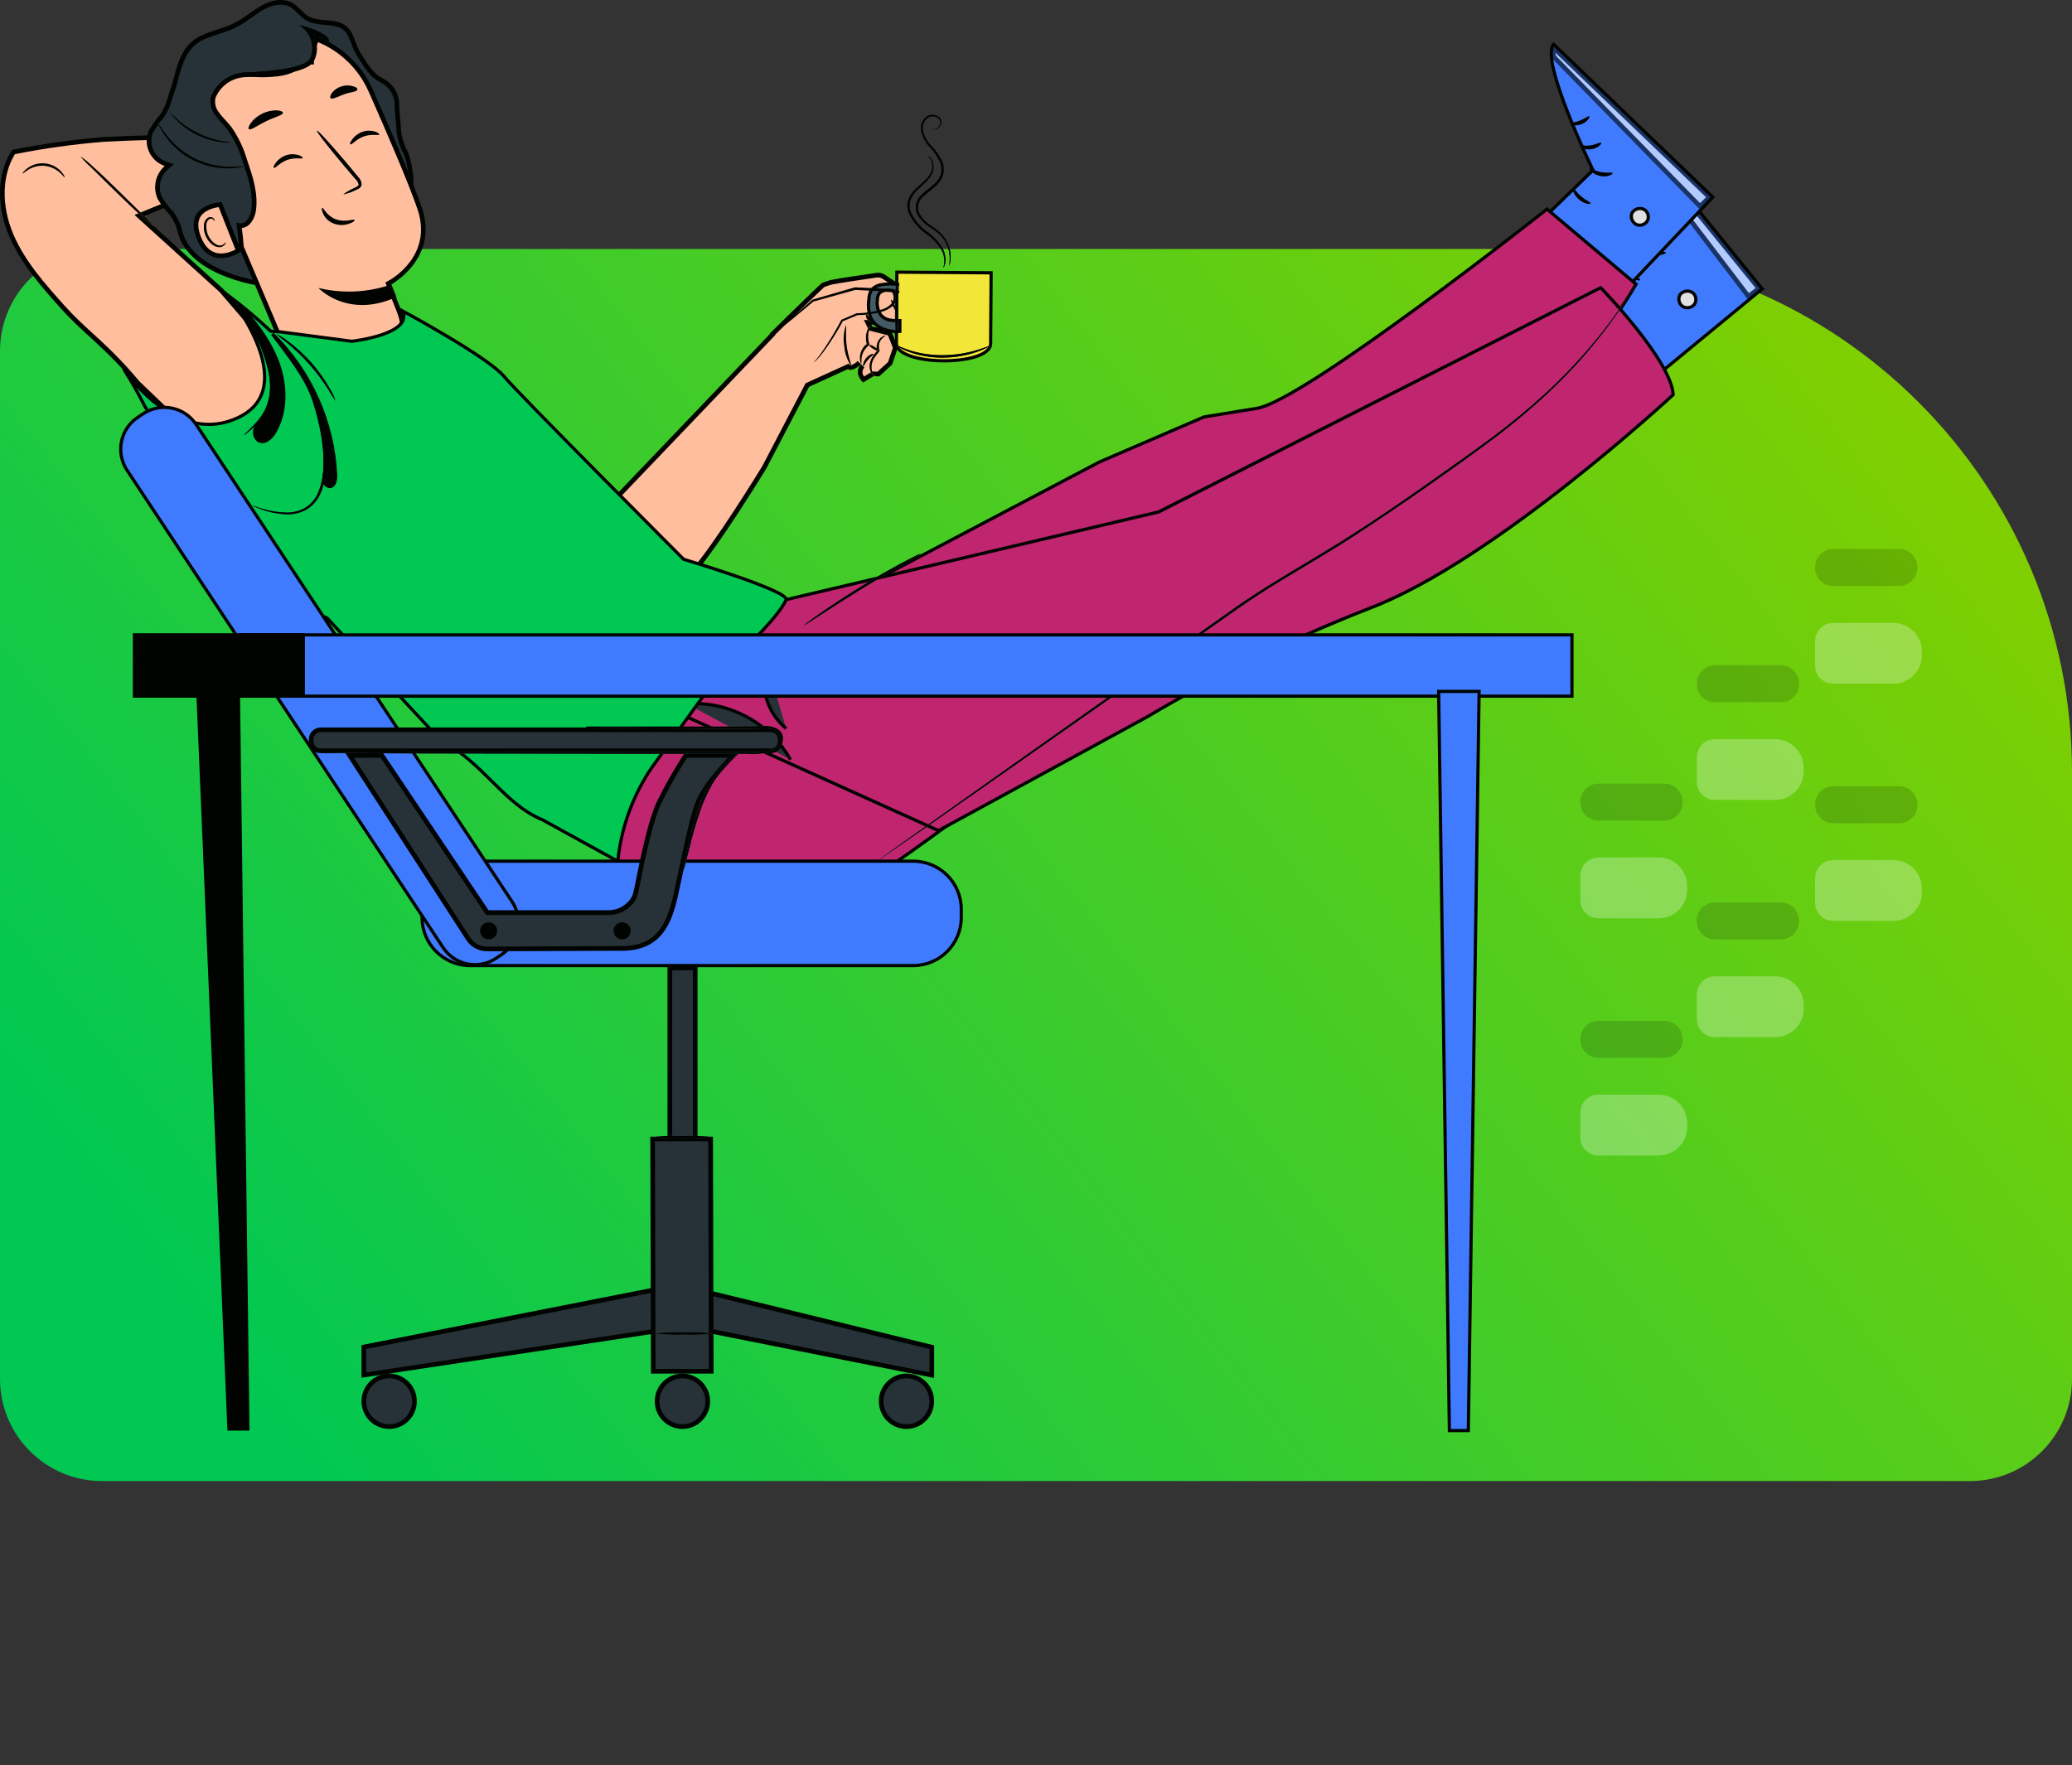 <svg xmlns="http://www.w3.org/2000/svg" width="649" height="553" viewBox="0 0 649 553" fill="none"><rect x="0" y="0" width="649" height="553" fill="#333333" stroke="none"/><path d="M649 242C649 151.425 575.575 78 485 78H32C14.327 78 0 92.327 0 110V432C0 449.673 14.327 464 32 464H617C634.673 464 649 449.673 649 432V242Z" fill="url(#paint0_linear_2652_1636)"></path><g clip-path="url(#clip0_2652_1636)"><path d="M557.83 208.412H537.158C534.02 208.412 531.476 210.954 531.476 214.091V214.313C531.476 217.449 534.02 219.992 537.158 219.992H557.83C560.968 219.992 563.512 217.449 563.512 214.313V214.091C563.512 210.954 560.968 208.412 557.83 208.412Z" fill="black" fill-opacity="0.15"></path><path d="M537.128 231.557H556.024C560.952 231.557 564.947 235.55 564.947 240.475V241.688C564.947 246.613 560.952 250.606 556.024 250.606H537.128C534.021 250.606 531.49 248.077 531.49 244.971V237.207C531.49 234.101 534.021 231.572 537.128 231.572V231.557Z" fill="white" fill-opacity="0.28"></path><path d="M557.83 282.729H537.158C534.02 282.729 531.476 285.271 531.476 288.408V288.63C531.476 291.766 534.02 294.309 537.158 294.309H557.83C560.968 294.309 563.512 291.766 563.512 288.63V288.408C563.512 285.271 560.968 282.729 557.83 282.729Z" fill="black" fill-opacity="0.15"></path><path d="M537.128 305.874H556.024C560.952 305.874 564.947 309.867 564.947 314.792V316.005C564.947 320.93 560.952 324.923 556.024 324.923H537.128C534.021 324.923 531.49 322.394 531.49 319.288V311.524C531.49 308.418 534.021 305.889 537.128 305.889V305.874Z" fill="white" fill-opacity="0.28"></path><path d="M594.882 172H574.21C571.072 172 568.528 174.543 568.528 177.679V177.901C568.528 181.037 571.072 183.58 574.21 183.58H594.882C598.021 183.58 600.565 181.037 600.565 177.901V177.679C600.565 174.543 598.021 172 594.882 172Z" fill="black" fill-opacity="0.15"></path><path d="M574.166 195.146H593.062C597.99 195.146 601.985 199.139 601.985 204.064V205.276C601.985 210.201 597.99 214.194 593.062 214.194H574.166C571.059 214.194 568.528 211.665 568.528 208.56V200.795C568.528 197.689 571.059 195.16 574.166 195.16V195.146Z" fill="white" fill-opacity="0.28"></path><path d="M594.882 246.317H574.21C571.072 246.317 568.528 248.86 568.528 251.996V252.218C568.528 255.354 571.072 257.897 574.21 257.897H594.882C598.021 257.897 600.565 255.354 600.565 252.218V251.996C600.565 248.86 598.021 246.317 594.882 246.317Z" fill="black" fill-opacity="0.15"></path><path d="M574.166 269.462H593.062C597.99 269.462 601.985 273.456 601.985 278.38V279.593C601.985 284.518 597.99 288.511 593.062 288.511H574.166C571.059 288.511 568.528 285.982 568.528 282.876V275.112C568.528 272.006 571.059 269.477 574.166 269.477V269.462Z" fill="white" fill-opacity="0.28"></path><path d="M521.354 245.489H500.682C497.544 245.489 495 248.031 495 251.168V251.39C495 254.526 497.544 257.069 500.682 257.069H521.354C524.492 257.069 527.036 254.526 527.036 251.39V251.168C527.036 248.031 524.492 245.489 521.354 245.489Z" fill="black" fill-opacity="0.15"></path><path d="M500.638 268.634H519.534C524.462 268.634 528.457 272.627 528.457 277.552V278.765C528.457 283.69 524.462 287.683 519.534 287.683H500.638C497.53 287.683 495 285.169 495 282.048V274.284C495 271.163 497.53 268.634 500.638 268.634Z" fill="white" fill-opacity="0.28"></path><path d="M521.354 319.806H500.682C497.544 319.806 495 322.348 495 325.485V325.707C495 328.843 497.544 331.386 500.682 331.386H521.354C524.492 331.386 527.036 328.843 527.036 325.707V325.485C527.036 322.348 524.492 319.806 521.354 319.806Z" fill="black" fill-opacity="0.15"></path><path d="M500.638 342.951H519.534C524.462 342.951 528.457 346.944 528.457 351.869V353.082C528.457 358.007 524.462 362 519.534 362H500.638C497.53 362 495 359.471 495 356.365V348.601C495 345.48 497.53 342.951 500.638 342.951Z" fill="white" fill-opacity="0.28"></path></g><path d="M79.204 141.349L88.8 113.658L69.317 90.973L43.489 67.588L56.147 62.42L49.76 43.122C49.643 43.122 49.497 43.122 49.337 43.122C47.397 43.122 41.855 43.181 32.449 43.691C23.028 44.436 13.519 45.764 4.244 47.633C-0.146 54.479 -0.423 64.405 3.515 73.66C7.175 82.258 13.534 89.353 19.659 96.214C22.736 99.644 25.565 102.228 28.555 104.958C32.828 108.87 37.247 112.913 43.212 120.037L66.706 142.503L79.204 141.349Z" fill="#FFBE9D"></path><path d="M49.235 43.852C47.193 43.852 41.709 43.925 32.522 44.421C23.217 45.166 13.855 46.465 4.681 48.289C0.583 54.917 0.379 64.464 4.171 73.368C7.788 81.864 14.088 88.915 20.184 95.717C23.247 99.118 26.047 101.688 29.022 104.417C33.105 108.154 37.728 112.373 43.708 119.511L66.954 141.758L78.65 140.678L87.954 113.818L68.806 91.513L43.853 68.901L42.132 67.339L44.276 66.464L55.229 61.982L49.22 43.837M49.366 42.392C49.993 42.392 50.299 42.392 50.299 42.392L57.066 62.829L44.845 67.821L69.871 90.491L89.632 113.497L79.744 142.035L66.444 143.262L42.657 120.504C32.449 108.315 26.542 104.957 19.119 96.695C12.877 89.718 6.519 82.565 2.844 73.938C-0.831 65.31 -1.371 54.785 3.806 46.976C13.257 45.063 22.809 43.721 32.42 42.961C41.782 42.45 47.295 42.392 49.366 42.392Z" fill="#000300"></path><path d="M25.172 48.96C26.163 50.172 27.242 51.296 28.409 52.333L36.43 60.215C39.58 63.295 42.468 66.054 44.626 67.966C45.735 69.047 46.945 70.025 48.228 70.886C47.237 69.689 46.143 68.565 44.991 67.529L36.97 59.631C33.82 56.551 30.932 53.792 28.774 51.895C27.665 50.814 26.455 49.836 25.172 48.96Z" fill="#EB996E"></path><path d="M25.172 48.96C26.455 49.836 27.665 50.814 28.774 51.895C30.932 53.792 33.82 56.551 36.97 59.631L44.991 67.529C46.143 68.565 47.237 69.689 48.228 70.886C46.945 70.025 45.735 69.047 44.626 67.966C42.468 66.054 39.58 63.295 36.43 60.215L28.409 52.333C27.242 51.296 26.163 50.172 25.172 48.96Z" fill="#000300"></path><path d="M7.073 54.361C7.175 54.449 7.759 53.807 8.925 53.121C10.427 52.23 12.163 51.807 13.913 51.938C15.648 52.128 17.296 52.829 18.638 53.967C19.659 54.843 20.096 55.588 20.228 55.529C20.359 55.471 20.009 54.624 19.003 53.573C16.246 50.727 11.828 50.333 8.619 52.668C7.452 53.515 7.015 54.318 7.073 54.361Z" fill="#EB996E"></path><path d="M13.286 51.15C15.371 51.15 17.457 51.968 19.003 53.574C20.009 54.625 20.359 55.471 20.228 55.53C20.228 55.53 20.228 55.53 20.213 55.53C20.067 55.53 19.615 54.814 18.638 53.968C17.296 52.829 15.648 52.128 13.913 51.939C13.709 51.924 13.505 51.91 13.286 51.91C11.755 51.91 10.238 52.318 8.925 53.121C7.832 53.763 7.248 54.377 7.102 54.377C7.102 54.377 7.088 54.377 7.073 54.377C7.015 54.333 7.452 53.53 8.619 52.683C10.019 51.661 11.652 51.165 13.286 51.165V51.15Z" fill="#000300"></path><path d="M82.996 86.652L83.186 86.579C92.154 82.915 99.257 75.951 106.111 69.222L106.199 69.134L128.308 59.164C129.489 58.303 128.264 50.698 127.17 48.143C125.974 45.939 125.187 43.53 124.866 41.019C124.822 39.472 124.705 38.363 124.589 37.282C124.457 36.042 124.312 34.757 124.312 32.976C124.341 29.663 122.445 26.582 119.47 25.137C116.611 23.677 115.182 21.429 113.665 19.065C113.315 18.51 112.951 17.941 112.557 17.357C111.755 16.16 111.23 14.802 110.72 13.474C110.005 11.591 109.32 9.81 107.89 8.671C106.344 7.445 104.274 7.255 102.071 7.065C100.001 6.876 97.857 6.686 96.019 5.576C95.115 5.022 94.342 4.263 93.598 3.518C92.884 2.803 92.213 2.131 91.44 1.65C90.448 1.037 89.281 0.73 87.969 0.73C86.219 0.73 84.236 1.299 82.354 2.307C80.983 3.051 79.671 3.985 78.402 4.89C76.9 5.956 75.354 7.051 73.648 7.897C71.927 8.759 70.06 9.372 68.252 9.956C65.51 10.846 62.929 11.678 60.829 13.357C57.256 16.262 56.074 20.831 54.835 25.648L54.558 26.699L52.531 32.932C52.035 34.129 51.437 35.239 50.722 36.304C49.337 37.925 48.141 39.633 47.12 41.457C47.12 41.486 47.091 41.545 47.062 41.618C46.391 43.574 46.522 45.632 47.426 47.457C48.316 49.282 49.876 50.639 51.801 51.296L52.983 51.705L52.049 52.537C49.351 54.931 48.535 58.755 50.022 62.055C51.043 63.777 52.297 65.397 53.683 66.828C55.039 68.653 55.943 70.682 56.381 72.798C59.749 84.973 78.344 88.33 81.377 88.797L82.981 86.652H82.996Z" fill="#263238"></path><path d="M87.969 1.46C86.336 1.46 84.469 1.985 82.719 2.949C81.392 3.679 80.152 4.554 78.84 5.489C77.308 6.569 75.733 7.693 73.998 8.554C72.219 9.445 70.337 10.058 68.5 10.656C65.831 11.518 63.293 12.335 61.31 13.926C57.912 16.685 56.774 21.137 55.549 25.838L55.272 26.889V26.933L55.243 26.976L53.231 33.166V33.224L53.187 33.283C52.691 34.465 52.064 35.633 51.335 36.728L51.291 36.801L51.233 36.874C49.935 38.377 48.782 40.012 47.805 41.764C47.805 41.778 47.791 41.808 47.791 41.822V41.851L47.776 41.881C46.551 45.472 48.476 49.384 52.078 50.61L54.456 51.427L52.574 53.092C50.124 55.252 49.38 58.712 50.708 61.69C51.728 63.397 52.924 64.959 54.266 66.317L54.339 66.39L54.397 66.478C55.739 68.288 56.687 70.404 57.154 72.609C60.318 83.892 77.177 87.367 81.115 88.024L82.325 86.389L82.573 86.067L82.952 85.907C91.79 82.301 98.834 75.382 105.644 68.696L105.834 68.521L106.067 68.419L127.812 58.624C128.585 57.339 127.549 50.843 126.572 48.508C125.318 46.187 124.516 43.705 124.195 41.136V41.063V40.99C124.151 39.545 124.035 38.45 123.918 37.385C123.787 36.114 123.641 34.815 123.641 32.991C123.67 29.954 121.92 27.137 119.178 25.809C116.174 24.261 114.686 21.94 113.111 19.488C112.761 18.933 112.397 18.378 112.003 17.794C111.142 16.524 110.617 15.123 110.092 13.78C109.407 11.985 108.765 10.291 107.497 9.284C106.111 8.189 104.142 8.014 102.071 7.839C99.913 7.649 97.682 7.445 95.713 6.248C94.721 5.649 93.934 4.846 93.146 4.073C92.461 3.387 91.819 2.744 91.119 2.306C90.244 1.766 89.209 1.489 88.027 1.489M87.969 0C89.325 0 90.652 0.307 91.834 1.036C93.54 2.102 94.75 3.956 96.413 4.963C99.986 7.124 105.09 5.518 108.357 8.102C111.011 10.218 111.274 14.145 113.17 16.948C115.241 19.984 116.509 22.787 119.805 24.48C123.043 26.057 125.085 29.356 125.055 32.976C125.055 36.217 125.522 37.691 125.61 40.932C125.916 43.355 126.689 45.705 127.855 47.851C128.789 50.011 130.553 58.449 128.628 59.821L106.636 69.733C99.68 76.564 92.49 83.571 83.477 87.25L81.742 89.586C79.875 89.352 59.385 86.213 55.71 72.944C55.287 70.915 54.426 69.003 53.201 67.339C51.728 65.835 50.46 64.156 49.395 62.361C47.776 58.799 48.666 54.595 51.597 51.997C47.237 50.508 44.903 45.778 46.391 41.413C46.42 41.311 46.464 41.209 46.508 41.107C47.543 39.253 48.753 37.516 50.139 35.91C50.81 34.903 51.393 33.823 51.86 32.713L53.872 26.524C55.228 21.327 56.352 16.072 60.391 12.787C64.052 9.868 69.141 9.372 73.341 7.255C76.419 5.722 79 3.328 82.019 1.679C83.813 0.686 85.927 0 87.969 0Z" fill="#000300"></path><path d="M114.934 121.218C115.649 121.218 116.32 121.145 116.932 121.014L118.026 120.664C119.455 120.226 121.876 117.861 123.845 113.744C125.099 111.117 127.71 104.3 125.055 97.629C123.218 93.031 121.832 89.381 121.832 89.381L121.599 88.783L122.168 88.476C122.751 88.155 136.562 80.52 131.472 65.353C128.774 57.325 121.628 40.815 116.13 28.363C112.63 20.466 106.067 14.481 97.944 11.736C98.892 14.116 98.79 16.846 97.609 18.889V19.415H97.186C94.342 22.217 84.615 23.122 76.827 23.4C75.485 23.458 74.202 23.736 73.021 24.217C70.512 25.224 68.471 27.093 67.231 29.502C67.027 29.881 66.866 30.246 66.75 30.611C66.414 32.319 66.852 34.158 67.975 35.589C68.616 36.523 69.346 37.311 70.118 38.158C70.702 38.8 71.314 39.457 71.854 40.172C74.041 43.326 75.66 46.741 76.696 50.332C78.315 55.018 80.167 60.376 79.438 65.748C79.073 68.215 77.658 70.696 75.31 70.696C75.179 70.696 75.033 70.696 74.887 70.667C75.15 72.565 75.354 74.462 75.5 76.302L75.573 77.323L88.406 107.57C89.981 108.869 105.119 121.189 114.905 121.189L114.934 121.218Z" fill="#FFBE9D"></path><path d="M99.053 12.933C99.534 15.065 99.301 17.313 98.323 19.108V20.188H97.448C94.809 22.436 87.882 23.765 76.842 24.159C75.587 24.217 74.391 24.465 73.269 24.933C70.935 25.867 69.01 27.619 67.844 29.91C67.683 30.188 67.552 30.494 67.464 30.786C67.173 32.334 67.566 33.925 68.543 35.166L68.573 35.195L68.602 35.239C69.185 36.085 69.9 36.859 70.658 37.691C71.256 38.348 71.869 39.019 72.437 39.749L72.466 39.778L72.496 39.808C74.698 42.99 76.346 46.464 77.396 50.114C79.044 54.916 80.91 60.346 80.181 65.894C79.802 68.521 78.285 71.178 75.748 71.441C75.967 73.076 76.127 74.696 76.258 76.287L76.331 77.192L89.048 107.176C91.163 108.913 105.63 120.518 114.949 120.518C115.576 120.518 116.159 120.459 116.714 120.357L117.822 120.007C119.105 119.598 121.439 117.175 123.203 113.467C124.414 110.927 126.951 104.329 124.399 97.935C122.576 93.381 121.176 89.717 121.162 89.688L120.709 88.491L121.832 87.877C122.401 87.571 135.687 80.199 130.801 65.631C128.103 57.617 120.972 41.121 115.474 28.713C112.265 21.444 106.374 15.838 99.067 12.977M96.486 10.554C105.251 12.977 112.849 19.181 116.786 28.086C122.941 41.983 129.562 57.427 132.158 65.134C137.51 81.09 122.503 89.133 122.503 89.133C122.503 89.133 123.889 92.768 125.726 97.366C129.824 107.672 122.387 120.08 118.23 121.379H118.303C117.268 121.773 116.13 121.963 114.92 121.963C104.244 121.963 87.823 108.051 87.823 108.051L74.012 75.499C74.26 75.805 74.523 76.097 74.785 76.389C74.61 74.141 74.348 71.893 74.012 69.674C74.479 69.893 74.917 69.996 75.325 69.996C77.279 69.996 78.446 67.66 78.723 65.675C79.408 60.551 77.688 55.456 75.996 50.551C74.975 47.004 73.371 43.661 71.285 40.64C70.06 39.063 68.543 37.72 67.406 36.071C66.152 34.479 65.656 32.407 66.05 30.421C66.181 29.998 66.356 29.589 66.575 29.195C67.902 26.597 70.104 24.626 72.729 23.575C73.998 23.049 75.369 22.758 76.783 22.699C83.433 22.466 94.444 21.604 96.85 18.729C96.865 18.729 96.865 18.714 96.865 18.714C98.338 16.349 98.076 12.963 96.486 10.554Z" fill="#000300"></path><path d="M113.432 94.826C116.597 94.826 119.878 94.096 123.232 92.666L122.153 90.023C117.997 91.396 113.665 92.082 109.276 92.082C107.015 92.082 104.769 91.892 102.538 91.527C104.726 92.987 108.445 94.811 113.432 94.811V94.826Z" fill="#000300"></path><path d="M121.745 90.928C117.705 92.184 113.52 92.812 109.29 92.812C108.299 92.812 107.322 92.782 106.33 92.709C108.255 93.483 110.647 94.096 113.447 94.096C116.247 94.096 119.266 93.483 122.299 92.272L121.745 90.928ZM122.576 89.118L124.18 93.045C120.155 94.885 116.553 95.556 113.447 95.556C104.711 95.556 99.767 90.228 99.767 90.228C102.903 90.987 106.097 91.352 109.276 91.352C113.782 91.352 118.274 90.607 122.576 89.118Z" fill="#000300"></path><path d="M112.615 42.552C112.965 42.377 113.345 42.202 113.753 42.056C114.205 41.895 114.628 41.793 115.036 41.72C114.613 41.764 114.19 41.866 113.782 42.012C113.374 42.158 112.98 42.333 112.615 42.567V42.552Z" fill="#263238"></path><path d="M115.664 40.946C116.276 40.946 116.874 41.034 117.472 41.209C118.434 41.53 118.872 41.968 118.784 42.158C118.726 42.275 118.522 42.289 118.187 42.289C117.88 42.289 117.486 42.26 117.02 42.26C116.174 42.26 115.109 42.333 113.986 42.727C111.682 43.545 110.34 45.238 109.888 45.238C109.859 45.238 109.845 45.238 109.815 45.223C109.436 45.019 109.743 44.508 110.326 43.661C111.128 42.567 112.251 41.734 113.534 41.297C114.22 41.048 114.934 40.932 115.649 40.932L115.664 40.946Z" fill="#000300"></path><path d="M88.654 49.909C89.004 49.734 89.384 49.559 89.792 49.413C90.215 49.267 90.623 49.165 91.017 49.077C90.609 49.121 90.215 49.223 89.836 49.355C89.413 49.501 89.034 49.676 88.654 49.909Z" fill="#263238"></path><path d="M91.688 48.318C92.3 48.318 92.913 48.406 93.511 48.581C94.459 48.887 94.911 49.34 94.809 49.515C94.765 49.632 94.546 49.646 94.225 49.646C93.934 49.646 93.525 49.617 93.059 49.617C92.228 49.617 91.163 49.69 90.025 50.084C87.721 50.902 86.365 52.61 85.913 52.61C85.883 52.61 85.869 52.61 85.854 52.595C85.49 52.391 85.781 51.865 86.365 51.033C87.167 49.924 88.29 49.092 89.573 48.654C90.244 48.42 90.959 48.303 91.673 48.303L91.688 48.318Z" fill="#000300"></path><path d="M107.54 60.901C108.678 60.055 109.932 59.339 111.245 58.799C111.843 58.522 112.397 58.186 112.353 57.734C112.178 57.077 111.813 56.478 111.288 56.026L107.788 51.924C102.859 46.085 99.038 41.151 99.315 40.961C99.592 40.771 103.69 45.34 108.649 51.179L112.076 55.325C112.732 55.938 113.155 56.77 113.257 57.661C113.228 58.172 112.98 58.639 112.557 58.931C112.251 59.15 111.901 59.325 111.551 59.456C110.282 60.113 108.94 60.595 107.54 60.901Z" fill="#263238"></path><path d="M99.33 40.962C99.753 40.962 103.778 45.458 108.649 51.181L112.076 55.326C112.732 55.939 113.155 56.771 113.257 57.662C113.228 58.173 112.98 58.64 112.557 58.932C112.251 59.151 111.901 59.326 111.551 59.457C110.282 60.114 108.94 60.596 107.54 60.903C108.678 60.056 109.932 59.341 111.245 58.8C111.843 58.523 112.397 58.187 112.353 57.735C112.178 57.078 111.813 56.479 111.288 56.027L107.788 51.925C102.859 46.086 99.038 41.152 99.315 40.962C99.315 40.962 99.315 40.962 99.33 40.962Z" fill="#000300"></path><path d="M105.528 69.572C105.324 69.514 105.134 69.456 104.944 69.382C104.551 69.237 104.186 69.061 103.851 68.872C104.171 69.076 104.507 69.237 104.872 69.368C105.09 69.441 105.309 69.514 105.542 69.572H105.528Z" fill="#263238"></path><path d="M100.978 65.12C101.386 65.12 102.334 67.66 105.192 68.696C106.111 69.032 107.001 69.149 107.803 69.149C109.232 69.149 110.355 68.813 110.822 68.813C110.938 68.813 110.997 68.828 111.026 68.886C111.215 69.251 110.574 69.616 109.393 70.069C108.62 70.346 107.817 70.492 107.001 70.492C106.184 70.492 105.382 70.346 104.609 70.069C103.122 69.528 101.911 68.433 101.226 67.003C100.701 65.937 100.759 65.135 100.949 65.135H100.978V65.12Z" fill="#000300"></path><path d="M78.737 39.647C79.19 39.443 79.846 39.063 80.4 38.757C81.158 38.319 82.048 37.822 83.01 37.341C84.075 36.815 85.125 36.406 85.971 36.085C86.496 35.881 87.109 35.647 87.517 35.443C87.313 35.385 87.021 35.341 86.656 35.312H86.554C85.154 35.312 83.769 35.633 82.515 36.246C81.202 36.859 80.05 37.793 79.175 38.946C78.971 39.224 78.84 39.457 78.737 39.647Z" fill="#263238"></path><path d="M86.54 34.567C86.54 34.567 86.656 34.567 86.715 34.567C87.911 34.655 88.625 34.99 88.625 35.355C88.625 36.1 86.073 36.64 83.332 37.983C80.911 39.165 79.029 40.538 78.227 40.538C78.125 40.538 78.037 40.508 77.965 40.465C77.688 40.231 77.877 39.472 78.592 38.494C79.54 37.239 80.779 36.246 82.194 35.574C83.55 34.917 85.038 34.567 86.54 34.567Z" fill="#000300"></path><path d="M104.215 30.144C104.624 30.056 105.28 29.779 105.907 29.516C106.403 29.312 106.957 29.078 107.54 28.86C108.386 28.553 109.203 28.363 109.859 28.217C110.224 28.13 110.676 28.027 110.982 27.925C110.865 27.867 110.72 27.808 110.515 27.765C109.932 27.575 109.392 27.487 108.838 27.487C108.284 27.487 107.744 27.575 107.219 27.75C106.126 28.071 105.207 28.699 104.522 29.575C104.347 29.808 104.259 29.998 104.215 30.144Z" fill="#263238"></path><path d="M108.838 26.757C109.465 26.757 110.078 26.86 110.676 27.049C111.595 27.268 112.032 27.75 111.93 28.086C111.697 28.801 109.815 28.801 107.788 29.546C106.126 30.159 104.755 30.903 103.997 30.903C103.836 30.903 103.69 30.874 103.588 30.786C103.311 30.567 103.384 29.91 103.953 29.122C104.726 28.13 105.79 27.4 107.001 27.049C107.599 26.86 108.211 26.757 108.838 26.757Z" fill="#000300"></path><path d="M69.258 80.126C71.694 80.126 73.867 79.002 74.669 78.477C73.954 76.637 71.066 69.339 68.981 64.069C67.668 64.215 63.993 64.828 62.287 67.339C61.12 69.076 61.106 71.441 62.229 74.375C63.702 78.185 66.064 80.126 69.258 80.126Z" fill="#FFBE9D"></path><path d="M68.5 64.872C67.012 65.105 64.183 65.791 62.87 67.777C61.864 69.295 61.864 71.441 62.9 74.127C64.256 77.63 66.385 79.411 69.243 79.411C71.067 79.411 72.802 78.696 73.75 78.185C72.817 75.805 70.381 69.63 68.5 64.886M69.448 63.295C69.448 63.295 75.412 78.345 75.514 78.681C75.573 78.871 72.612 80.856 69.258 80.856C66.473 80.856 63.425 79.499 61.543 74.638C57.401 63.894 69.127 63.295 69.448 63.295Z" fill="#000300"></path><path d="M70.658 75.879C70.658 75.879 70.527 76.084 70.264 76.347C69.9 76.712 69.404 76.916 68.879 76.916C67.581 76.916 65.962 75.456 65.131 73.588C64.752 72.668 64.577 71.661 64.635 70.668C64.577 69.909 64.883 69.165 65.481 68.683C65.875 68.391 66.429 68.435 66.779 68.77C67.041 69.019 67.056 69.252 67.114 69.252C67.173 69.252 67.275 68.989 67.027 68.566C66.866 68.332 66.618 68.157 66.341 68.07C65.962 67.953 65.554 67.997 65.204 68.187C64.387 68.727 63.891 69.632 63.891 70.61C63.789 71.719 63.964 72.829 64.402 73.85C65.306 75.996 67.187 77.587 68.908 77.442C69.564 77.383 70.148 77.033 70.512 76.493C70.746 76.142 70.702 75.879 70.658 75.879Z" fill="#EB996E"></path><path d="M65.903 68.01C66.049 68.01 66.195 68.025 66.34 68.069C66.617 68.156 66.865 68.331 67.026 68.565C67.274 68.988 67.172 69.251 67.113 69.251C67.055 69.251 67.04 69.017 66.778 68.769C66.588 68.579 66.326 68.492 66.078 68.492C65.874 68.492 65.655 68.55 65.48 68.682C64.882 69.163 64.576 69.908 64.634 70.667C64.576 71.66 64.751 72.667 65.13 73.587C65.961 75.455 67.58 76.915 68.878 76.915C69.388 76.915 69.884 76.71 70.249 76.345C70.511 76.083 70.643 75.878 70.643 75.878C70.686 75.878 70.73 76.141 70.497 76.491C70.132 77.031 69.549 77.382 68.892 77.44C68.82 77.44 68.747 77.44 68.674 77.44C67.011 77.44 65.261 75.893 64.386 73.835C63.949 72.813 63.774 71.703 63.876 70.594C63.876 69.616 64.372 68.711 65.188 68.171C65.407 68.054 65.655 67.996 65.888 67.996L65.903 68.01Z" fill="#000300"></path><path d="M98.513 14.043C99.169 12.437 99.271 11.605 99.271 11.591L99.388 10.569L100.978 11.328C99.898 10.656 98.294 9.883 96.442 9.299C96.544 9.416 96.646 9.518 96.734 9.635C97.725 10.934 98.323 12.481 98.513 14.043Z" fill="#263238"></path><path d="M98.294 10.773C98.382 10.963 98.469 11.153 98.557 11.342L98.6 10.905C98.499 10.861 98.396 10.817 98.309 10.773M93.671 7.868C98.469 8.7 104.113 11.649 102.917 13.094L99.986 11.678C99.986 11.678 99.767 13.97 97.069 18.437C97.011 18.539 96.938 18.627 96.865 18.714C98.425 16.203 98.032 12.539 96.18 10.116C95.436 9.255 94.59 8.496 93.671 7.868Z" fill="#000300"></path><path d="M82.296 23.458C82.675 23.458 83.054 23.458 83.433 23.429C87.021 23.283 89.529 22.933 91.936 21.75C88.319 22.641 83.565 23.093 79.146 23.312C80.196 23.4 81.26 23.458 82.296 23.458Z" fill="#263238"></path><path d="M96.85 18.729C96.603 19.123 96.311 19.488 95.961 19.824L95.8 20.043C91.848 23.385 88.64 23.955 83.463 24.174C83.069 24.188 82.69 24.203 82.296 24.203C79.088 24.203 75.879 23.677 72.729 23.575C73.998 23.05 75.369 22.758 76.783 22.699C83.433 22.466 94.444 21.605 96.85 18.729Z" fill="#000300"></path><path d="M53.041 34.801C53.566 35.823 54.251 36.728 55.097 37.501C57.022 39.487 59.268 41.107 61.747 42.319C64.227 43.53 66.881 44.304 69.623 44.61C70.746 44.8 71.898 44.8 73.021 44.61C65.35 44.056 58.189 40.552 53.041 34.83V34.801Z" fill="#455A64"></path><path d="M53.041 34.801C53.041 34.801 53.07 34.845 53.07 34.874C53.07 34.874 53.041 34.845 53.041 34.83V34.801ZM53.07 34.874C58.218 40.581 65.364 44.07 73.021 44.61C72.452 44.698 71.883 44.756 71.314 44.756C70.746 44.756 70.177 44.713 69.623 44.61C66.881 44.304 64.227 43.53 61.747 42.319C59.268 41.107 57.022 39.487 55.097 37.501C54.281 36.742 53.595 35.852 53.07 34.874Z" fill="#000300"></path><path d="M49.424 38.304C49.497 38.742 49.658 39.151 49.876 39.531C50.387 40.611 50.985 41.647 51.685 42.611C53.974 45.851 57.022 48.479 60.566 50.26C64.125 52.026 68.062 52.902 72.029 52.8C73.225 52.756 74.406 52.624 75.573 52.391C76.01 52.318 76.433 52.187 76.827 51.982C76.827 51.836 74.99 52.245 72.014 52.201C68.164 52.157 64.373 51.252 60.916 49.53C57.489 47.778 54.499 45.282 52.166 42.231C50.314 39.939 49.541 38.231 49.424 38.304Z" fill="#455A64"></path><path d="M49.424 38.305C49.57 38.305 50.343 39.984 52.151 42.232C54.485 45.283 57.474 47.779 60.902 49.531C64.358 51.253 68.15 52.158 72 52.202C72.146 52.202 72.306 52.202 72.452 52.202C74.727 52.202 76.258 51.954 76.696 51.954C76.783 51.954 76.827 51.954 76.827 51.983C76.433 52.188 76.01 52.319 75.573 52.392C74.406 52.625 73.225 52.757 72.029 52.801C71.825 52.801 71.635 52.801 71.431 52.801C67.668 52.801 63.95 51.925 60.566 50.261C57.022 48.48 53.974 45.852 51.685 42.611C50.985 41.648 50.387 40.612 49.876 39.531C49.643 39.152 49.497 38.743 49.424 38.305Z" fill="#000300"></path><path d="M209.685 186.032C210.195 185.857 211.974 184.894 216.889 179.39C224.443 170.924 239.26 146.662 239.421 146.414L252.896 120.635L265.686 114.81L266.022 115.044C266.124 115.117 266.255 115.161 266.415 115.161C267.203 115.161 268.399 114.343 269.157 113.643L270.193 114.664C268.632 116.431 269.77 118.168 270.44 118.927L273.43 117.117L275.093 117.19L278.782 113.818L280.43 108.957L278.651 104.431L272.657 102.913L271.724 101.001L279.191 101.132L279.38 101.541C280.474 103.775 281.772 105.891 283.245 107.803C283.391 108.052 283.522 108.198 283.697 108.344C284.062 108.65 284.499 108.811 284.966 108.811C285.433 108.811 285.899 108.636 286.264 108.329L284.893 99.702L286.089 98.899L281.991 90.213L276.741 86.725C276.245 86.389 275.661 86.214 275.063 86.214C274.903 86.214 274.757 86.214 274.597 86.257C270.82 86.797 262.988 87.965 261.967 88.184L261.924 88.213L261.763 88.243C260.392 88.433 259.036 88.812 257.738 89.381C256.732 90.243 247.938 98.811 241.915 104.709L241.973 104.84L191.878 157.231L209.641 186.076L209.685 186.032Z" fill="#FFBE9D"></path><path d="M275.107 86.9C274.991 86.9 274.874 86.9 274.728 86.929C270.718 87.498 263.659 88.564 262.288 88.812L262.23 88.856L261.894 88.9C260.626 89.075 259.371 89.425 258.161 89.951C256.892 91.075 248.652 99.118 242.804 104.84L242.848 104.957L242.192 105.643L192.811 157.289L209.918 185.069C210.735 184.558 212.572 183.083 216.32 178.894C223.685 170.646 238.05 147.202 238.75 146.064L252.109 120.503L252.342 120.065L252.794 119.861L264.972 114.314L265.715 113.949L266.401 114.431C266.853 114.431 267.83 113.862 268.661 113.102L270.732 115.146C269.799 116.212 270.149 117.263 270.615 117.963L272.861 116.606L273.241 116.387H273.678L274.83 116.46L278.17 113.409L279.672 108.971L278.126 105.045L272.832 103.702L272.176 103.541L271.884 102.928L271.622 102.388L270.586 100.242L272.963 100.286L278.797 100.388H279.687L280.08 101.205C281.145 103.395 282.414 105.468 283.857 107.351L283.916 107.424L283.96 107.497C284.018 107.599 284.091 107.687 284.207 107.774C284.499 108.022 284.805 108.066 285.01 108.066C285.185 108.066 285.36 108.022 285.505 107.964L284.28 100.271L284.135 99.352L284.907 98.826L285.199 98.636L281.466 90.695L276.376 87.308C275.997 87.06 275.559 86.929 275.107 86.929M275.107 85.44C275.836 85.44 276.551 85.659 277.178 86.068L282.603 89.673L287.051 99.118L285.724 100.008L287.08 108.533C286.541 109.176 285.783 109.497 285.01 109.497C284.397 109.497 283.785 109.292 283.274 108.869C283.041 108.679 282.851 108.46 282.705 108.212C281.174 106.212 279.862 104.067 278.768 101.818L272.934 101.716L273.197 102.256L279.22 103.789L281.232 108.913L279.439 114.212L275.384 117.92L273.634 117.847L270.338 119.832C270.338 119.832 267.145 117.029 269.653 114.168C269.157 114.621 267.655 115.876 266.415 115.876C266.124 115.876 265.847 115.803 265.599 115.628L253.421 121.175L240.033 146.779C240.033 146.779 225.114 171.245 217.429 179.857C212.062 185.872 210.166 186.791 209.524 186.791C209.247 186.791 209.189 186.616 209.189 186.616L191.003 157.085L241.156 104.621L241.098 104.475C241.098 104.475 256.455 89.41 257.388 88.695C258.759 88.082 260.203 87.659 261.705 87.454C261.88 87.338 270.922 85.995 274.524 85.484C274.713 85.454 274.918 85.44 275.107 85.44Z" fill="#000300"></path><path d="M269.77 113.905C269.886 113.905 269.77 113.161 269.872 112.051C270.076 110.621 270.805 109.307 271.928 108.387L272.147 108.212L272.366 108.052L272.293 107.789C271.87 106.446 271.811 105.03 272.132 103.658C272.322 103.088 272.482 102.505 272.599 101.921C272.526 101.921 272.03 102.402 271.636 103.512C271.126 104.972 271.097 106.548 271.563 108.022L271.709 107.599L271.461 107.789C270.163 108.811 269.39 110.358 269.347 112.008C269.332 113.292 269.697 113.934 269.77 113.905Z" fill="#EB996E"></path><path d="M272.599 101.921C272.482 102.505 272.322 103.088 272.132 103.658C271.811 105.03 271.87 106.446 272.293 107.789L272.366 108.052L272.147 108.212L271.928 108.387C270.805 109.307 270.076 110.621 269.872 112.051C269.77 113.161 269.886 113.905 269.77 113.905C269.682 113.905 269.332 113.263 269.347 112.008C269.39 110.358 270.163 108.811 271.461 107.789H271.49C271.49 107.789 271.534 107.935 271.563 108.022L271.709 107.599L271.49 107.774C271.111 106.373 271.155 104.884 271.636 103.512C272.03 102.402 272.526 101.921 272.599 101.921Z" fill="#000300"></path><path d="M274.13 117.847C273.663 117.321 273.313 116.723 273.08 116.066C272.759 114.402 273.241 112.694 274.363 111.438C274.684 110.986 275.034 110.562 275.37 110.139L275.501 109.978V109.774C275.049 108.562 275.297 107.19 276.157 106.212C276.799 105.482 277.411 105.263 277.368 105.161C277.324 105.059 276.668 105.161 275.807 105.877C274.684 106.942 274.291 108.577 274.801 110.037L274.874 109.672C274.524 110.081 274.174 110.519 273.824 110.986C273.197 111.789 272.745 112.723 272.497 113.715C272.293 114.548 272.336 115.438 272.643 116.241C273.124 117.671 274.13 117.934 274.13 117.847Z" fill="#EB996E"></path><path d="M277.266 105.133C277.266 105.133 277.353 105.133 277.368 105.162C277.411 105.264 276.799 105.483 276.157 106.213C275.297 107.191 275.049 108.563 275.501 109.775V109.979L275.37 110.14C275.034 110.563 274.684 110.986 274.363 111.439C273.241 112.694 272.759 114.402 273.08 116.066C273.313 116.723 273.663 117.322 274.13 117.847C274.13 117.847 274.13 117.862 274.101 117.862C273.926 117.862 273.08 117.512 272.643 116.242C272.336 115.439 272.293 114.548 272.497 113.716C272.745 112.724 273.197 111.789 273.824 110.986C274.13 110.578 274.436 110.198 274.743 109.833C274.757 109.906 274.786 109.965 274.801 110.038L274.874 109.673C274.874 109.673 274.786 109.775 274.743 109.833C274.334 108.417 274.743 106.899 275.807 105.877C276.493 105.308 277.047 105.133 277.266 105.133Z" fill="#000300"></path><path d="M272.366 108.11C272.249 108.285 272.788 108.825 273.561 109.307C274.334 109.789 275.02 110.051 275.151 109.862C275.282 109.672 274.728 109.146 273.955 108.665C273.182 108.183 272.482 107.935 272.366 108.11Z" fill="#EB996E"></path><path d="M272.51 108.067C272.787 108.067 273.342 108.3 273.939 108.68C274.712 109.162 275.267 109.687 275.135 109.877C275.106 109.921 275.048 109.935 274.975 109.935C274.698 109.935 274.158 109.687 273.546 109.322C272.773 108.841 272.233 108.3 272.35 108.125C272.379 108.081 272.423 108.067 272.51 108.067Z" fill="#000300"></path><path d="M270.426 114.752C270.645 114.752 270.965 113.715 271.884 112.679C272.803 111.642 273.707 111.102 273.634 110.898C273.561 110.694 272.278 110.986 271.286 112.197C270.295 113.409 270.222 114.752 270.426 114.752Z" fill="#EB996E"></path><path d="M273.474 110.839C273.561 110.839 273.62 110.854 273.634 110.898C273.707 111.102 272.803 111.642 271.884 112.679C270.965 113.715 270.645 114.752 270.426 114.752C270.222 114.752 270.295 113.409 271.286 112.197C272.088 111.219 273.08 110.839 273.474 110.839Z" fill="#000300"></path><path d="M266.663 114.752C266.867 114.65 265.672 111.949 265.205 108.373C264.738 104.796 265.205 101.891 265.001 101.862C264.228 103.979 264.038 106.256 264.446 108.475C264.622 110.723 265.38 112.883 266.663 114.752Z" fill="#EB996E"></path><path d="M265.001 101.862C265.205 101.891 264.738 104.796 265.205 108.373C265.672 111.949 266.867 114.65 266.663 114.752C265.38 112.883 264.622 110.723 264.446 108.475C264.038 106.256 264.228 103.979 265.001 101.862Z" fill="#000300"></path><path d="M279.132 93.863C279.03 93.863 279.132 94.432 279.439 95.25C279.832 96.344 280.416 97.352 281.16 98.242C281.947 99.162 283.026 99.76 284.207 99.965C285.141 100.081 285.666 99.804 285.666 99.716C285.666 99.629 285.112 99.716 284.339 99.439C283.332 99.118 282.428 98.534 281.728 97.731C281.043 96.899 280.445 95.994 279.934 95.031C279.541 94.315 279.22 93.819 279.132 93.863Z" fill="#EB996E"></path><path d="M279.147 93.864C279.249 93.864 279.555 94.346 279.934 95.032C280.445 95.995 281.043 96.9 281.728 97.732C282.428 98.535 283.332 99.119 284.339 99.44C285.112 99.717 285.666 99.63 285.666 99.717C285.666 99.79 285.301 99.995 284.645 99.995C284.514 99.995 284.368 99.995 284.207 99.966C283.026 99.761 281.947 99.163 281.16 98.243C280.416 97.353 279.832 96.345 279.439 95.251C279.132 94.433 279.03 93.864 279.132 93.864H279.147Z" fill="#000300"></path><path d="M272.701 100.636C272.832 100.475 272.526 100.023 272.205 99.483C271.884 98.942 271.607 98.475 271.388 98.519C271.17 98.563 271.14 99.22 271.549 99.891C271.957 100.563 272.584 100.811 272.701 100.636Z" fill="#EB996E"></path><path d="M271.418 98.52C271.636 98.52 271.899 98.972 272.205 99.483C272.526 100.023 272.832 100.476 272.701 100.636C272.672 100.666 272.628 100.695 272.57 100.695C272.336 100.695 271.87 100.432 271.549 99.892C271.14 99.221 271.17 98.564 271.388 98.52C271.388 98.52 271.403 98.52 271.418 98.52Z" fill="#000300"></path><path d="M310.444 85.469L310.298 107.584C310.298 115.015 280.401 114.766 280.78 107.38C280.78 106.942 280.926 85.265 280.926 85.265L310.444 85.469Z" fill="#F2E638" stroke="#000300" stroke-miterlimit="10"></path><path d="M281.655 89.148C279.891 88.87 278.097 88.87 276.332 89.148C275.034 89.279 273.824 89.892 272.963 90.885C272.438 91.775 272.161 92.782 272.161 93.804C271.855 95.731 272.045 97.716 272.73 99.541C273.547 101.162 274.932 102.417 276.624 103.074C278.286 103.716 280.08 103.979 281.859 103.833V100.461C280.809 100.519 279.759 100.461 278.724 100.271C277.674 100.096 276.711 99.585 275.982 98.811C274.961 97.381 274.553 95.6 274.83 93.863C274.83 93.177 275.02 92.491 275.384 91.907C276.055 91.206 276.989 90.856 277.951 90.943C279.205 90.943 280.445 91.191 281.597 91.673" fill="#455A64"></path><path d="M281.655 89.148C279.891 88.87 278.097 88.87 276.332 89.148C275.034 89.279 273.824 89.892 272.963 90.885C272.438 91.775 272.161 92.782 272.161 93.804C271.855 95.731 272.045 97.716 272.73 99.541C273.547 101.162 274.932 102.417 276.624 103.074C278.286 103.716 280.08 103.979 281.859 103.833V100.461C280.809 100.519 279.759 100.461 278.724 100.271C277.674 100.096 276.711 99.585 275.982 98.811C274.961 97.381 274.553 95.6 274.83 93.863C274.83 93.177 275.02 92.491 275.384 91.907C276.055 91.206 276.989 90.856 277.951 90.943C279.205 90.943 280.445 91.191 281.597 91.673" stroke="#000300" stroke-miterlimit="10"></path><path d="M291.878 40.377C292.054 40.523 292.272 40.625 292.506 40.64C293.191 40.669 293.847 40.362 294.256 39.807C294.576 39.428 294.781 38.975 294.854 38.479C294.941 37.866 294.751 37.253 294.314 36.815C293.22 35.793 291.587 35.633 290.318 36.435C288.874 37.472 288.16 39.267 288.524 41.005C288.918 42.902 289.837 44.639 291.164 46.041C292.564 47.486 293.687 49.165 294.518 51.004C295.262 53.004 294.839 55.252 293.41 56.843C291.951 58.492 289.997 59.587 288.451 61.222C287.649 62.025 287.11 63.032 286.891 64.142C286.701 65.222 286.891 66.317 287.401 67.28C288.378 68.93 289.764 70.317 291.412 71.295C292.768 72.127 294.022 73.148 295.102 74.316C296.574 76.112 297.406 78.331 297.479 80.652C297.479 81.498 297.42 82.36 297.318 83.206C297.42 83.002 297.493 82.783 297.537 82.564C297.683 81.936 297.756 81.294 297.77 80.652C297.814 78.228 297.012 75.878 295.51 73.981C294.431 72.74 293.176 71.659 291.776 70.784C290.231 69.835 288.947 68.536 288.028 66.974C287.591 66.142 287.43 65.193 287.605 64.273C287.81 63.31 288.291 62.419 288.991 61.733C290.449 60.273 292.418 59.164 293.993 57.354C295.583 55.558 296.064 53.048 295.233 50.8C294.358 48.887 293.162 47.136 291.689 45.647C290.435 44.347 289.545 42.727 289.151 40.961C288.801 39.457 289.37 37.881 290.61 36.946C291.66 36.246 293.06 36.319 294.022 37.151C294.664 37.866 294.664 38.946 294.022 39.661C293.701 40.158 293.162 40.479 292.564 40.523C292.097 40.464 291.908 40.304 291.878 40.377Z" fill="#263238"></path><path d="M292.068 35.925C292.885 35.925 293.687 36.231 294.314 36.815C294.751 37.253 294.941 37.866 294.854 38.479C294.781 38.976 294.576 39.428 294.256 39.808C293.862 40.333 293.249 40.64 292.593 40.64C292.564 40.64 292.535 40.64 292.506 40.64C292.272 40.625 292.054 40.523 291.878 40.377C291.878 40.377 291.893 40.362 291.908 40.362C291.981 40.362 292.185 40.479 292.564 40.523C293.162 40.479 293.701 40.158 294.022 39.662C294.664 38.947 294.664 37.866 294.022 37.151C293.497 36.699 292.841 36.465 292.185 36.465C291.645 36.465 291.091 36.626 290.61 36.947C289.37 37.881 288.801 39.457 289.151 40.961C289.545 42.727 290.435 44.348 291.689 45.647C293.162 47.136 294.358 48.888 295.233 50.8C296.064 53.048 295.583 55.559 293.993 57.354C292.418 59.164 290.449 60.274 288.991 61.733C288.291 62.419 287.81 63.31 287.605 64.273C287.43 65.193 287.591 66.142 288.028 66.974C288.947 68.536 290.231 69.835 291.776 70.784C293.176 71.66 294.431 72.74 295.51 73.981C297.012 75.879 297.814 78.229 297.77 80.652C297.77 81.294 297.683 81.936 297.537 82.564C297.493 82.783 297.42 83.002 297.318 83.207C297.42 82.36 297.479 81.499 297.479 80.652C297.406 78.331 296.574 76.112 295.102 74.317C294.022 73.149 292.768 72.127 291.412 71.295C289.764 70.317 288.378 68.93 287.401 67.281C286.891 66.317 286.701 65.222 286.891 64.142C287.11 63.033 287.649 62.025 288.451 61.222C289.997 59.587 291.951 58.493 293.41 56.843C294.839 55.252 295.262 53.004 294.518 51.004C293.687 49.165 292.564 47.486 291.164 46.041C289.837 44.64 288.918 42.903 288.524 41.005C288.16 39.268 288.874 37.472 290.318 36.436C290.858 36.085 291.47 35.925 292.068 35.925Z" fill="#000300"></path><path d="M268.574 98.87C268.574 98.87 268.515 98.87 268.486 98.87L268.603 99.454L268.574 98.87Z" fill="#EB996E"></path><path d="M267.757 90.023H267.874L279.541 90.549H279.876L279.978 90.724L280.066 90.928C280.459 91.615 280.707 92.374 280.766 93.162C280.809 93.979 280.547 94.768 280.037 95.41C279.03 96.49 277.732 97.264 276.303 97.629C273.78 98.359 271.155 98.724 268.53 98.724H268.472H268.603L263.994 100.636C263.994 100.636 264.038 100.563 264.053 100.534L263.892 100.68L263.994 100.636C262.186 104.008 260.13 107.249 257.855 110.329C257.198 111.19 256.513 112.007 255.769 112.796C255.507 113.073 255.23 113.336 254.923 113.555C255.128 113.234 255.375 112.942 255.638 112.664C256.105 112.095 256.776 111.248 257.563 110.124C259.736 106.957 261.719 103.672 263.499 100.256V100.154H263.601L268.282 98.14H268.355C270.922 98.111 273.488 97.746 275.953 97.03C277.236 96.709 278.418 96.008 279.322 95.045C280.08 93.95 280.08 92.49 279.322 91.381H279.541L279.22 91.206L279.322 91.381L267.903 90.826L254.632 94.519H254.734L248.171 99.979L246.348 101.439C246.144 101.614 245.925 101.775 245.692 101.906C245.663 101.877 245.911 101.483 246.377 101.074C246.844 100.665 247.413 100.14 248.098 99.512L254.53 93.863L267.742 90.023H267.757Z" fill="#000300"></path><path d="M280.999 108.3C280.999 108.3 281.32 108.577 281.991 108.971C282.385 109.205 282.807 109.424 283.23 109.599C283.785 109.876 284.368 110.11 284.951 110.314C288.349 111.511 291.937 112.095 295.539 112.022C299.141 111.993 302.7 111.38 306.098 110.197C307.118 109.847 308.125 109.424 309.087 108.927C309.773 108.577 310.137 108.358 310.108 108.3C310.079 108.241 308.519 108.913 305.937 109.687C302.554 110.694 299.054 111.219 295.524 111.263C292.01 111.321 288.495 110.825 285.126 109.803C282.603 109 281.116 108.183 280.999 108.3Z" fill="#263238"></path><path d="M281.042 108.301C281.319 108.301 282.763 109.06 285.125 109.819C288.319 110.797 291.63 111.278 294.955 111.278C295.144 111.278 295.334 111.278 295.523 111.278C299.053 111.235 302.553 110.709 305.936 109.702C308.415 108.957 309.947 108.315 310.093 108.315C310.122 108.374 309.757 108.592 309.072 108.943C308.109 109.439 307.103 109.862 306.082 110.213C302.684 111.395 299.126 112.008 295.523 112.038C295.334 112.038 295.144 112.038 294.955 112.038C291.542 112.038 288.159 111.454 284.936 110.33C284.352 110.125 283.769 109.892 283.215 109.614C282.792 109.439 282.369 109.22 281.975 108.987C281.304 108.592 280.983 108.315 280.983 108.315C280.983 108.315 280.998 108.315 281.027 108.315L281.042 108.301Z" fill="#000300"></path><path d="M280.839 108.11C281.247 104.315 281.378 100.505 281.262 96.695C281.407 92.885 281.305 89.06 280.926 85.265C280.532 89.06 280.401 92.87 280.503 96.68C280.372 100.49 280.489 104.315 280.839 108.11Z" fill="#263238"></path><path d="M280.926 85.265C281.305 89.06 281.407 92.885 281.262 96.695C281.378 100.505 281.247 104.315 280.839 108.11C280.489 104.315 280.372 100.49 280.503 96.68C280.401 92.87 280.532 89.06 280.926 85.265Z" fill="#000300"></path><path d="M295.481 83.878C295.481 83.878 295.583 83.776 295.729 83.513C295.904 83.133 296.035 82.725 296.108 82.302C296.312 80.74 296.006 79.134 295.233 77.762C294.052 75.776 292.476 74.054 290.61 72.696C288.364 71.149 286.555 69.047 285.374 66.58C284.849 65.324 284.805 63.923 285.228 62.624C285.71 61.427 286.453 60.361 287.401 59.5C289.195 57.778 291.12 56.274 291.951 54.391C292.681 52.931 292.608 51.209 291.762 49.807C291.529 49.442 291.208 49.15 290.843 48.931C290.581 48.785 290.435 48.742 290.42 48.771C290.843 49.106 291.222 49.515 291.514 49.968C292.199 51.282 292.199 52.843 291.514 54.157C290.683 55.865 288.845 57.237 286.949 59.004C285.899 59.923 285.097 61.077 284.572 62.376C284.076 63.836 284.12 65.412 284.703 66.843C285.899 69.426 287.781 71.631 290.143 73.236C291.966 74.521 293.527 76.141 294.737 78.01C295.51 79.294 295.889 80.783 295.802 82.272C295.714 83.323 295.408 83.849 295.481 83.878Z" fill="#263238"></path><path d="M290.434 48.772C290.434 48.772 290.623 48.83 290.827 48.947C291.192 49.166 291.513 49.458 291.746 49.822C292.592 51.224 292.665 52.946 291.936 54.406C291.105 56.289 289.179 57.793 287.386 59.515C286.438 60.377 285.694 61.442 285.213 62.639C284.79 63.938 284.834 65.34 285.359 66.595C286.54 69.062 288.348 71.164 290.594 72.712C292.461 74.069 294.036 75.792 295.217 77.777C295.99 79.149 296.296 80.755 296.092 82.317C296.019 82.74 295.888 83.149 295.713 83.528C295.567 83.791 295.465 83.893 295.465 83.893C295.392 83.864 295.698 83.339 295.786 82.288C295.873 80.799 295.494 79.31 294.721 78.025C293.511 76.157 291.95 74.536 290.127 73.252C287.765 71.646 285.884 69.442 284.688 66.858C284.104 65.427 284.061 63.851 284.556 62.391C285.081 61.092 285.884 59.939 286.934 59.019C288.829 57.253 290.667 55.88 291.498 54.173C292.184 52.859 292.184 51.297 291.498 49.983C291.207 49.531 290.827 49.122 290.404 48.786C290.404 48.786 290.405 48.786 290.434 48.786V48.772Z" fill="#000300"></path><path d="M550.958 90.389L508.403 38.056C506.245 42.903 512.049 64.186 516.497 77.222L516.672 77.718L488.409 99.089L509.205 124.781L550.958 90.389Z" fill="#FF725E"></path><path d="M508.709 39.589C507.965 45.194 512.136 62.171 517.182 76.988L517.518 77.981L516.672 78.623L489.444 99.22L509.293 123.744L549.923 90.286L508.709 39.589ZM508.359 36.844L551.979 90.491L509.088 125.802L487.359 98.957L515.797 77.455C515.797 77.455 503.503 41.326 508.359 36.844Z" fill="#000300"></path><path d="M487.359 98.957L515.797 77.455C515.797 77.455 503.503 41.326 508.359 36.844L551.979 90.491L509.088 125.802L487.359 98.957Z" fill="#407BFF" stroke="#000300" stroke-miterlimit="10"></path><path d="M526.939 95.936C528.135 96.738 529.739 96.505 530.672 95.41C531.518 94.242 531.314 92.622 530.191 91.717C528.937 90.826 527.201 91.089 526.239 92.286C525.481 93.6 525.889 95.279 527.172 96.082" fill="#E0E0E0"></path><path d="M526.939 95.936C528.135 96.738 529.739 96.505 530.672 95.41C531.518 94.242 531.314 92.622 530.191 91.717C528.937 90.826 527.201 91.089 526.239 92.286C525.481 93.6 525.889 95.279 527.172 96.082" stroke="#000300" stroke-miterlimit="10"></path><g opacity="0.6"><path d="M550.929 90.374L508.257 37.866C507.63 38.786 507.922 40.406 508.024 40.859L547.648 92.855L550.929 90.359V90.374Z" fill="white"></path><path d="M508.593 39.428C508.593 39.822 508.636 40.231 508.695 40.552L547.794 91.834L549.894 90.242L508.593 39.428ZM508.345 36.8L551.979 90.491L547.517 93.877L507.353 41.18C507.353 41.18 506.449 37.939 508.345 36.8Z" fill="#000300"></path></g><path d="M514.791 76.798C515.068 76.594 516.249 77.805 518.145 78.404C520.041 79.002 521.689 78.798 521.776 79.119C521.864 79.44 520.041 80.287 517.766 79.528C515.491 78.769 514.514 76.944 514.791 76.798Z" fill="#263238"></path><path d="M514.864 76.785C515.243 76.785 516.38 77.865 518.145 78.42C520.041 79.018 521.689 78.814 521.776 79.135C521.835 79.368 520.945 79.85 519.618 79.85C519.064 79.85 518.437 79.763 517.766 79.544C515.491 78.784 514.514 76.96 514.791 76.814C514.805 76.799 514.834 76.785 514.864 76.785Z" fill="#000300"></path><path d="M512.545 69.28C512.749 69.018 514.12 69.791 515.943 69.777C517.766 69.762 519.151 69.076 519.355 69.339C519.559 69.602 518.218 70.959 515.943 70.959C513.668 70.959 512.297 69.499 512.545 69.28Z" fill="#263238"></path><path d="M512.705 69.237C513.157 69.237 514.353 69.791 515.884 69.791C515.899 69.791 515.914 69.791 515.943 69.791C517.474 69.791 518.699 69.295 519.166 69.295C519.253 69.295 519.326 69.31 519.355 69.353C519.559 69.616 518.218 70.974 515.943 70.974C513.668 70.974 512.297 69.514 512.545 69.295C512.574 69.251 512.632 69.237 512.705 69.237Z" fill="#000300"></path><path d="M516.672 60.609C516.92 60.799 515.914 62.23 513.93 62.726C511.947 63.222 510.386 62.463 510.518 62.171C510.649 61.879 511.976 62.025 513.639 61.587C515.301 61.15 516.439 60.376 516.672 60.609Z" fill="#263238"></path><path d="M516.541 60.565C516.541 60.565 516.643 60.565 516.672 60.609C516.92 60.799 515.914 62.23 513.93 62.726C513.464 62.843 513.011 62.886 512.618 62.886C511.305 62.886 510.416 62.39 510.518 62.171C510.649 61.879 511.976 62.025 513.639 61.587C515.097 61.208 516.147 60.565 516.541 60.565Z" fill="#000300"></path><path d="M508.87 82.433C509.19 82.345 509.803 83.892 511.116 85.236C512.428 86.579 513.828 87.41 513.711 87.732C513.595 88.053 511.757 87.732 510.241 86.038C508.724 84.345 508.505 82.462 508.87 82.433Z" fill="#263238"></path><path d="M508.899 82.434C509.22 82.434 509.847 83.937 511.116 85.236C512.428 86.579 513.828 87.411 513.711 87.733C513.682 87.805 513.58 87.849 513.405 87.849C512.793 87.849 511.422 87.368 510.241 86.039C508.724 84.346 508.505 82.463 508.87 82.434C508.87 82.434 508.884 82.434 508.899 82.434Z" fill="#000300"></path><path d="M473.402 78.112L498.967 53.296C498.967 53.296 482.254 18.933 486.629 13.882L536.491 61.763L498.296 102.081L473.402 78.112Z" fill="#407BFF" stroke="#000300" stroke-miterlimit="10"></path><path d="M512.311 70.244C513.595 70.901 515.17 70.477 515.957 69.266C516.657 67.996 516.234 66.419 515.024 65.645C513.668 64.93 511.976 65.397 511.174 66.711C510.605 68.127 511.247 69.733 512.632 70.361" fill="#E0E0E0"></path><path d="M512.311 70.244C513.595 70.901 515.17 70.477 515.957 69.266C516.657 67.996 516.234 66.419 515.024 65.645C513.668 64.93 511.976 65.397 511.174 66.711C510.605 68.127 511.247 69.733 512.632 70.361" stroke="#000300" stroke-miterlimit="10"></path><g opacity="0.6"><path d="M535.441 61.777L486.629 14.977C486.119 15.926 486.615 17.473 486.761 17.911L532.495 64.653L535.441 61.777Z" fill="white"></path><path d="M487.169 16.51C487.213 16.86 487.3 17.225 487.402 17.517L532.495 63.631L534.377 61.792L487.169 16.51ZM486.6 13.926L536.491 61.762L532.481 65.675L486.148 18.305C486.148 18.305 484.85 15.211 486.6 13.926Z" fill="#000300"></path></g><path d="M497.917 52.756C498.151 52.522 499.478 53.573 501.432 53.938C503.386 54.303 504.99 53.938 505.122 54.215C505.253 54.493 503.547 55.588 501.199 55.091C498.851 54.595 497.64 52.931 497.917 52.756Z" fill="#263238"></path><path d="M498.019 52.727C498.413 52.727 499.667 53.618 501.432 53.939C502.219 54.085 502.948 54.114 503.546 54.114C503.94 54.114 504.276 54.114 504.524 54.114C504.859 54.114 505.078 54.129 505.121 54.231C505.224 54.464 504.101 55.238 502.394 55.238C502.015 55.238 501.621 55.194 501.198 55.107C498.85 54.61 497.64 52.946 497.917 52.771C497.946 52.742 497.975 52.742 498.019 52.742V52.727Z" fill="#000300"></path><path d="M494.753 45.574C494.928 45.282 496.371 45.88 498.194 45.574C500.017 45.267 501.286 44.464 501.519 44.712C501.753 44.961 500.586 46.479 498.326 46.742C496.065 47.004 494.534 45.807 494.753 45.574Z" fill="#263238"></path><path d="M501.374 44.669C501.374 44.669 501.49 44.669 501.519 44.713C501.753 44.961 500.586 46.479 498.326 46.742C498.107 46.771 497.888 46.786 497.684 46.786C495.788 46.786 494.548 45.793 494.753 45.574C494.782 45.516 494.884 45.487 495.015 45.487C495.394 45.487 496.138 45.662 497.071 45.662C497.421 45.662 497.801 45.633 498.194 45.574C499.784 45.312 500.951 44.669 501.374 44.669Z" fill="#000300"></path><path d="M497.786 36.45C498.063 36.611 497.232 38.158 495.321 38.888C493.411 39.618 491.778 39.063 491.865 38.757C491.953 38.45 493.323 38.421 494.898 37.793C496.473 37.166 497.523 36.246 497.786 36.45Z" fill="#263238"></path><path d="M497.684 36.421C497.684 36.421 497.757 36.421 497.786 36.45C498.063 36.611 497.232 38.158 495.321 38.888C494.636 39.151 493.98 39.253 493.425 39.253C492.463 39.253 491.807 38.961 491.865 38.757C491.953 38.45 493.323 38.421 494.898 37.793C496.328 37.224 497.319 36.421 497.684 36.421Z" fill="#000300"></path><path d="M492.711 59.062C493.032 58.945 493.819 60.347 495.292 61.573C496.765 62.799 498.209 63.398 498.209 63.733C498.209 64.069 496.269 63.938 494.563 62.463C492.857 60.989 492.463 59.135 492.711 59.062Z" fill="#263238"></path><path d="M492.755 59.063C493.105 59.063 493.878 60.406 495.292 61.574C496.765 62.8 498.209 63.398 498.209 63.734C498.209 63.836 498.049 63.88 497.786 63.88C497.13 63.88 495.788 63.515 494.563 62.464C492.857 60.99 492.463 59.136 492.711 59.063C492.711 59.063 492.74 59.063 492.755 59.063Z" fill="#000300"></path><path d="M484.559 65.514C484.559 65.514 407.848 126.167 393.454 127.963L377.12 130.62L344.292 144.765L242.95 198.177L211.172 220.395L194.853 251.254L193.468 269.793C193.468 269.793 266.78 278.727 277.572 272.129C288.364 265.531 380.868 196.382 385.666 190.981C390.464 185.58 477.69 148.969 512.457 89.031L484.559 65.514Z" fill="#C02570" stroke="#000300" stroke-miterlimit="10"></path><path d="M524.08 123.656C524.08 123.656 468.444 175.376 429.461 190.382C405.179 199.841 381.729 211.286 359.314 224.584L293.935 260.217L209.947 222.263L226.529 192.499L362.901 160.384L501.374 90.126C501.374 90.126 523.483 112.854 524.08 123.656Z" fill="#C02570" stroke="#000300" stroke-miterlimit="10"></path><path d="M247.603 237.986C241.025 226.41 228.41 219.607 215.139 220.468L247.603 237.986Z" fill="#263238"></path><path d="M247.603 237.986C241.025 226.41 228.41 219.607 215.139 220.468" stroke="#000300" stroke-miterlimit="10"></path><path d="M240.165 207.68C237.831 215.125 240.223 223.256 246.246 228.234L240.165 207.68Z" fill="#263238"></path><path d="M240.165 207.68C237.831 215.125 240.223 223.256 246.246 228.234" stroke="#000300" stroke-miterlimit="10"></path><path d="M288.393 173.434C287.853 173.595 287.328 173.828 286.833 174.106C285.855 174.588 284.455 175.303 282.734 176.222C279.293 178.047 274.611 180.689 269.609 183.799C264.607 186.908 260.057 189.886 256.878 192.134C255.288 193.243 253.961 194.163 253.144 194.834C252.663 195.141 252.225 195.506 251.832 195.915C252.342 195.696 252.838 195.404 253.29 195.068L257.155 192.572C260.421 190.455 264.928 187.55 269.988 184.441C275.049 181.332 279.672 178.602 283.114 176.69L287.095 174.369C287.562 174.106 287.999 173.799 288.393 173.434Z" fill="#455A64"></path><path d="M288.393 173.434C287.999 173.799 287.562 174.106 287.095 174.369L283.114 176.69C279.672 178.602 275.049 181.332 269.988 184.441C264.928 187.55 260.421 190.455 257.155 192.572L253.29 195.068C252.838 195.404 252.342 195.696 251.832 195.915C252.225 195.506 252.663 195.141 253.144 194.834C253.961 194.163 255.288 193.243 256.878 192.134C260.057 189.886 264.607 186.908 269.609 183.799C274.611 180.689 279.293 178.047 282.734 176.222C284.455 175.303 285.855 174.588 286.833 174.106C287.328 173.828 287.853 173.595 288.393 173.434Z" fill="#000300"></path><path d="M273.707 270.435L274.363 270.027L276.245 268.742L283.537 263.735L310.021 245.24L349.251 217.723L372.41 201.447L384.646 192.834C388.758 189.915 393.017 187.054 397.421 184.251C406.244 178.762 415.111 173.755 423.351 168.413C431.591 163.07 439.393 157.742 446.816 152.545C454.239 147.348 461.181 142.4 467.598 137.582C473.577 133.13 479.294 128.342 484.748 123.262C492.653 115.905 499.784 107.76 506.026 98.957C507.134 97.41 508.082 96.038 508.943 94.768C509.803 93.498 510.401 92.505 510.955 91.658C511.509 90.812 511.874 90.199 512.166 89.717C512.457 89.235 512.559 89.031 512.559 89.031C512.559 89.031 512.384 89.25 512.107 89.673L510.838 91.571C510.284 92.417 509.599 93.439 508.753 94.651C507.907 95.862 506.959 97.249 505.836 98.782C499.507 107.497 492.346 115.569 484.442 122.868C478.973 127.904 473.256 132.634 467.291 137.072C460.86 141.86 453.831 146.764 446.466 151.976C439.101 157.187 431.284 162.501 423.015 167.785C414.746 173.069 405.923 178.105 397.085 183.609C392.71 186.368 388.335 189.258 384.266 192.221L372.031 200.834L348.901 217.139L309.773 244.802L283.42 263.501L276.274 268.611L274.436 269.954C274.188 270.1 273.941 270.26 273.707 270.435Z" fill="#455A64"></path><path d="M512.559 89.031C512.559 89.031 512.457 89.235 512.166 89.717C511.874 90.199 511.509 90.812 510.955 91.658C510.401 92.505 509.803 93.498 508.943 94.768C508.082 96.038 507.134 97.41 506.026 98.957C499.784 107.76 492.653 115.905 484.748 123.262C479.294 128.342 473.577 133.13 467.598 137.582C461.181 142.4 454.239 147.348 446.816 152.545C439.393 157.742 431.591 163.07 423.351 168.413C415.111 173.755 406.244 178.762 397.421 184.251C393.017 187.054 388.758 189.915 384.646 192.834L372.41 201.447L349.251 217.723L310.021 245.24L283.537 263.735L276.245 268.742L274.363 270.027L273.707 270.435C273.941 270.26 274.188 270.1 274.436 269.954L276.274 268.611L283.42 263.501L309.773 244.802L348.901 217.139L372.031 200.834L384.266 192.221C388.335 189.258 392.71 186.368 397.085 183.609C405.923 178.105 414.746 173.069 423.015 167.785C431.284 162.501 439.101 157.187 446.466 151.976C453.831 146.764 460.86 141.86 467.291 137.072C473.256 132.634 478.973 127.904 484.442 122.868C492.346 115.569 499.507 107.497 505.836 98.782C506.959 97.249 507.907 95.862 508.753 94.651C509.599 93.439 510.284 92.417 510.838 91.571L512.107 89.673C512.384 89.25 512.559 89.031 512.559 89.031Z" fill="#000300"></path><path d="M38.749 115.628C40.936 119.073 42.978 122.605 44.83 126.255C47.164 131.101 59.035 146.56 59.035 146.56C59.735 152.341 62.243 157.756 66.21 162.034C73.035 169.843 80.706 182.777 86.802 186.09C90.784 188.251 97.973 191.594 102.48 193.652L138.093 232.014C151.321 238.802 157.883 251.969 169.915 256.83L193.497 269.808C194.561 259.312 198.207 249.254 204.114 240.525C210.939 230.993 219.208 219.563 223.437 213.724C225.216 211.271 227.229 208.994 229.446 206.936C234.462 202.206 243.84 193.053 246.217 187.959C247.573 185.171 214.133 175.215 214.133 175.215C214.133 175.215 162.448 123.452 157.81 117.847C152.896 111.935 126.951 97.862 126.135 97.424C129.387 104.811 110.18 106.913 110.18 106.913L87.969 103.993L84.79 103.76C80.677 99.877 76.375 96.242 71.883 92.841C71.883 92.841 94.677 121.262 74.669 130.795C56.206 139.597 40.995 118.868 38.749 115.628Z" fill="#00C853" stroke="#000300" stroke-miterlimit="10"></path><path d="M76.375 136.313C76.929 135.991 77.454 135.626 77.921 135.189C79.277 134.079 80.531 132.868 81.683 131.539C83.419 129.554 84.6 127.145 85.096 124.547C85.534 121.365 85.344 118.124 84.527 115.015C83.113 109.409 80.721 104.11 77.454 99.337C76.244 97.498 75.179 96.067 74.421 95.089C74.056 94.563 73.633 94.067 73.166 93.629C73.444 94.198 73.779 94.753 74.173 95.249C74.858 96.271 75.85 97.746 77.002 99.629C80.094 104.417 82.383 109.672 83.784 115.19C84.586 118.197 84.79 121.335 84.411 124.416C83.959 126.912 82.879 129.247 81.26 131.203C78.475 134.546 76.258 136.196 76.375 136.313Z" fill="#263238"></path><path d="M73.166 93.629C73.633 94.067 74.056 94.563 74.421 95.089C75.179 96.067 76.244 97.498 77.454 99.337C80.721 104.11 83.113 109.409 84.527 115.015C85.344 118.124 85.534 121.365 85.096 124.547C84.6 127.145 83.419 129.554 81.683 131.539C80.531 132.868 79.277 134.079 77.921 135.189C77.454 135.626 76.929 135.991 76.375 136.313C76.258 136.196 78.475 134.546 81.26 131.203C82.879 129.247 83.959 126.912 84.411 124.416C84.79 121.335 84.586 118.197 83.784 115.19C82.383 109.672 80.094 104.417 77.002 99.629C75.85 97.746 74.858 96.271 74.173 95.249C73.779 94.753 73.444 94.198 73.166 93.629Z" fill="#000300"></path><path d="M79.102 158.428C79.321 158.559 79.554 158.676 79.802 158.764C80.269 158.953 80.969 159.245 81.888 159.581C84.498 160.515 87.225 161.041 89.996 161.128C91.936 161.158 93.861 160.705 95.596 159.844C97.594 158.778 99.198 157.1 100.161 155.041C102.232 150.764 102.465 145.48 102.028 140.21C101.634 135.203 100.599 130.269 98.951 125.525C97.434 121.715 95.48 118.095 93.117 114.737C91.148 111.818 89.413 109.643 88.202 108.125C87.619 107.438 87.152 106.869 86.744 106.402C86.336 105.935 86.234 105.818 86.204 105.833C86.321 106.066 86.467 106.285 86.627 106.49L87.925 108.314C89.077 109.876 90.74 112.139 92.636 115.029C94.896 118.387 96.763 121.992 98.207 125.773C99.796 130.459 100.788 135.335 101.196 140.268C101.619 145.48 101.386 150.662 99.446 154.735C98.571 156.662 97.098 158.253 95.246 159.289C93.598 160.136 91.775 160.574 89.923 160.588C87.211 160.545 84.513 160.107 81.917 159.304L79.802 158.618C79.583 158.53 79.335 158.457 79.102 158.428Z" fill="#263238"></path><path d="M86.204 105.833C86.204 105.833 86.35 105.964 86.744 106.402C87.152 106.869 87.619 107.439 88.202 108.125C89.413 109.643 91.148 111.818 93.117 114.738C95.48 118.095 97.434 121.715 98.951 125.525C100.599 130.269 101.634 135.203 102.028 140.21C102.465 145.48 102.232 150.764 100.161 155.042C99.198 157.1 97.594 158.779 95.596 159.844C93.905 160.691 92.038 161.129 90.142 161.129C90.098 161.129 90.04 161.129 89.996 161.129C87.225 161.041 84.498 160.516 81.888 159.581C80.969 159.246 80.269 158.954 79.802 158.764C79.554 158.676 79.321 158.56 79.102 158.428C79.335 158.457 79.583 158.53 79.802 158.618L81.917 159.304C84.513 160.107 87.211 160.545 89.923 160.589C91.775 160.589 93.598 160.136 95.246 159.289C97.098 158.253 98.571 156.662 99.446 154.735C101.386 150.662 101.619 145.48 101.196 140.269C100.788 135.335 99.796 130.459 98.207 125.773C96.763 121.993 94.896 118.387 92.636 115.03C90.74 112.139 89.077 109.877 87.925 108.315L86.627 106.49C86.467 106.286 86.321 106.067 86.204 105.833Z" fill="#000300"></path><path d="M86.496 104.606C87.517 105.541 88.596 106.417 89.719 107.234C92.3 109.336 94.692 111.642 96.909 114.124C99.111 116.62 101.109 119.292 102.888 122.094C103.559 123.306 104.303 124.474 105.105 125.598C104.682 124.269 104.084 122.999 103.34 121.817C101.692 118.883 99.738 116.139 97.507 113.613C95.275 111.088 92.782 108.811 90.069 106.811C88.975 105.935 87.779 105.19 86.496 104.606Z" fill="#263238"></path><path d="M86.496 104.606C87.779 105.19 88.975 105.935 90.069 106.811C92.782 108.811 95.275 111.088 97.507 113.613C99.738 116.139 101.692 118.883 103.34 121.817C104.084 122.999 104.682 124.269 105.105 125.598C104.303 124.474 103.559 123.306 102.888 122.094C101.109 119.292 99.111 116.62 96.909 114.124C94.692 111.642 92.3 109.336 89.719 107.234C88.596 106.417 87.517 105.541 86.496 104.606Z" fill="#000300"></path><path d="M85.329 104.606C97.288 116.372 104.361 132.225 105.149 148.983C105.149 150.443 104.755 152.384 103.297 152.414C102.378 152.341 101.649 151.64 101.517 150.735C101.474 149.859 101.546 148.969 101.736 148.107C102.29 141.086 100.759 132.794 98.323 125.364C95.888 117.934 89.952 110.869 85.329 104.606Z" fill="#000300" stroke="#000300" stroke-miterlimit="10"></path><path d="M74.99 95.337C79.963 100.899 84.615 106.913 87.123 113.934C89.632 120.956 89.748 129.116 85.942 135.524C84.892 137.29 82.777 139.071 80.998 138.035C79.831 137.159 79.423 135.597 79.977 134.254C80.561 132.97 81.319 131.758 82.223 130.663C85.679 125.627 85.796 118.897 83.988 113.058C82.179 107.219 78.694 102.096 75.237 97.001" fill="#000300"></path><path d="M74.99 95.337C79.963 100.899 84.615 106.913 87.123 113.934C89.632 120.956 89.748 129.116 85.942 135.524C84.892 137.29 82.777 139.071 80.998 138.035C79.831 137.159 79.423 135.597 79.977 134.254C80.561 132.97 81.319 131.758 82.223 130.663C85.679 125.627 85.796 118.897 83.988 113.058C82.179 107.219 78.694 102.096 75.237 97.001" stroke="#000300" stroke-miterlimit="10"></path><path d="M232.056 204.469C223.554 209.884 214.06 213.592 204.143 215.388C195.743 216.702 187.182 215.227 178.782 213.928C156.906 210.395 134.608 207.198 112.586 204.527H232.056" fill="#000300"></path><path d="M232.056 204.469C223.554 209.884 214.06 213.592 204.143 215.388C195.743 216.702 187.182 215.227 178.782 213.928C156.906 210.395 134.608 207.198 112.586 204.527H232.056" stroke="#000300" stroke-miterlimit="10"></path><path d="M152.575 269.793C152.166 269.603 151.744 269.472 151.291 269.428C150.096 269.224 148.885 269.18 147.689 269.297C143.664 269.72 139.916 271.501 137.029 274.348C135.424 275.866 134.083 277.647 133.091 279.617C132.289 281.252 131.837 283.033 131.764 284.843C131.72 286.055 131.851 287.267 132.128 288.449C132.216 288.887 132.362 289.296 132.581 289.69C132.347 288.099 132.245 286.478 132.289 284.873C132.435 283.15 132.931 281.471 133.747 279.939C134.739 278.055 136.037 276.347 137.583 274.888C140.368 272.173 143.941 270.392 147.791 269.822C149.381 269.676 150.985 269.676 152.575 269.793Z" fill="#263238"></path><path d="M149.002 269.24C149.775 269.24 150.533 269.298 151.291 269.429C151.744 269.473 152.166 269.604 152.575 269.794C151.831 269.736 151.102 269.707 150.358 269.707C149.498 269.707 148.652 269.75 147.791 269.823C143.941 270.393 140.368 272.174 137.583 274.889C136.037 276.349 134.739 278.056 133.747 279.94C132.931 281.472 132.435 283.151 132.289 284.874C132.245 286.479 132.347 288.1 132.581 289.691C132.362 289.297 132.216 288.888 132.128 288.45C131.851 287.268 131.72 286.056 131.764 284.844C131.837 283.034 132.289 281.253 133.091 279.618C134.083 277.648 135.424 275.867 137.029 274.349C139.916 271.502 143.664 269.721 147.689 269.298C148.127 269.254 148.564 269.24 149.002 269.24Z" fill="#000300"></path><path d="M147.252 269.793H286.03C294.351 269.793 301.095 276.544 301.095 284.873V287.427C301.095 295.755 294.351 302.506 286.03 302.506H147.252C138.932 302.506 132.187 295.755 132.187 287.427V284.873C132.187 276.544 138.932 269.793 147.252 269.793Z" fill="#407BFF" stroke="#000300" stroke-miterlimit="10"></path><path d="M61.428 132.985L160.416 282.512C164.064 288.022 162.559 295.45 157.053 299.102L155.363 300.222C149.858 303.874 142.437 302.367 138.789 296.856L39.801 147.329C36.153 141.819 37.659 134.391 43.164 130.739L44.854 129.618C50.359 125.967 57.78 127.474 61.428 132.985Z" fill="#407BFF" stroke="#000300" stroke-miterlimit="10"></path><path d="M195.845 297.12C206.987 296.609 209.728 288.741 211.581 280.742C211.945 279.165 212.412 276.946 212.951 274.377C214.512 266.991 216.641 256.86 218.391 251.94C220.068 247.196 226.383 239.766 229.694 236.642H214.833C211.741 241.386 208.912 246.364 206.433 251.444C203.676 257.298 201.255 269.326 199.943 275.793C199.564 277.661 199.272 279.107 199.082 279.851C198.834 280.8 198.411 281.647 197.814 282.406C196.063 284.624 193.438 285.894 190.624 285.894H152.662L119.63 236.642H109.538L146.654 294.055C147.966 296.084 150.198 297.295 152.604 297.295L195.874 297.12H195.845Z" fill="#263238"></path><path d="M110.851 237.372L147.237 293.66C148.419 295.485 150.417 296.565 152.604 296.565L195.786 296.39C205.412 295.952 208.693 290.011 210.881 280.581C211.245 279.019 211.712 276.8 212.251 274.216C213.812 266.815 215.941 256.67 217.706 251.707C219.004 248.043 222.402 243.663 225.012 240.642C226.164 239.313 227.214 238.189 227.987 237.386H215.227C212.237 241.999 209.495 246.846 207.089 251.765C204.362 257.546 201.955 269.53 200.657 275.953C200.264 277.88 199.987 279.267 199.797 280.07C199.52 281.106 199.053 282.055 198.397 282.887C196.501 285.281 193.672 286.653 190.624 286.653H190.493H153.042H152.269L151.831 286.011L119.237 237.401H110.865M108.167 235.912H119.995L153.027 285.164H190.478C190.478 285.164 190.565 285.164 190.609 285.164C193.191 285.164 195.626 283.982 197.23 281.953C197.77 281.281 198.149 280.508 198.368 279.676C199.214 276.289 202.174 258.743 205.762 251.123C208.328 245.882 211.231 240.802 214.424 235.912H231.619C231.327 235.912 221.41 245.62 219.077 252.188C216.743 258.757 213.695 274.8 212.295 280.902C210.356 289.266 207.264 297.324 195.845 297.85L152.604 298.025H152.575C149.921 298.025 147.456 296.682 146.012 294.449L108.167 235.912Z" fill="#000300"></path><path d="M194.868 293.558C195.932 293.558 196.807 292.697 196.807 291.631C196.807 291.106 196.618 290.624 196.253 290.259C195.888 289.894 195.407 289.69 194.882 289.69C193.788 289.69 192.928 290.551 192.928 291.617C192.928 292.697 193.788 293.573 194.853 293.573L194.868 293.558Z" fill="#455A64"></path><path d="M194.868 288.945C194.868 288.945 194.868 288.945 194.882 288.945C196.355 288.945 197.551 290.157 197.536 291.631C197.536 293.106 196.341 294.288 194.868 294.288H194.853C193.38 294.288 192.184 293.076 192.199 291.602C192.199 290.128 193.38 288.945 194.853 288.945C194.853 288.945 194.853 288.945 194.868 288.945Z" fill="#000300"></path><path d="M153.042 293.558C154.106 293.558 154.981 292.697 154.981 291.631C154.981 291.106 154.792 290.624 154.427 290.259C154.062 289.894 153.581 289.69 153.056 289.69C151.977 289.69 151.117 290.566 151.102 291.617C151.102 292.142 151.291 292.624 151.656 292.989C152.021 293.354 152.502 293.558 153.027 293.558H153.042Z" fill="#455A64"></path><path d="M153.042 288.945C153.042 288.945 153.042 288.945 153.056 288.945C154.529 288.945 155.725 290.157 155.71 291.631C155.71 293.106 154.515 294.288 153.042 294.288H153.027C151.554 294.288 150.358 293.076 150.373 291.602C150.373 290.142 151.569 288.96 153.027 288.945C153.027 288.945 153.027 288.945 153.042 288.945Z" fill="#000300"></path><path d="M100.438 228.643H241.404C243.047 228.643 244.379 229.976 244.379 231.62V232.248C244.379 233.893 243.047 235.226 241.404 235.226H100.438C98.795 235.226 97.463 233.893 97.463 232.248V231.62C97.463 229.976 98.795 228.643 100.438 228.643Z" fill="#263238"></path><path d="M100.438 229.372C99.198 229.372 98.192 230.38 98.192 231.62V232.248C98.192 233.489 99.198 234.496 100.438 234.496H241.404C242.644 234.496 243.65 233.489 243.65 232.248V231.62C243.65 230.38 242.644 229.372 241.404 229.372H100.438ZM100.438 227.913H241.404C243.446 227.913 245.109 229.577 245.109 231.62V232.248C245.109 234.292 243.446 235.956 241.404 235.956H100.438C98.396 235.956 96.734 234.292 96.734 232.248V231.62C96.734 229.577 98.396 227.913 100.438 227.913Z" fill="#000300"></path><path d="M183.463 227.913H184.922L189.151 228L204.96 228.19C211.712 228.19 219.835 228.321 229.008 228.292H236.096C238.488 228.292 241.113 227.81 243.198 229.051C244.234 229.635 244.759 230.818 244.511 231.971C244.219 233.153 243.344 234.117 242.192 234.525C239.713 235.43 237.058 235.781 234.419 235.562H205.747L131.793 235.679L109.378 235.795L103.282 235.868H101.707C101.532 235.854 101.342 235.854 101.167 235.868H103.282L109.378 235.941L131.793 236.058L205.747 236.175H234.331C237.087 236.423 239.873 236.043 242.454 235.065C243.825 234.569 244.846 233.416 245.167 232C245.167 231.65 245.254 231.314 245.24 230.934C245.196 230.569 245.094 230.234 244.948 229.898C244.627 229.256 244.117 228.715 243.49 228.35C242.323 227.723 241.025 227.402 239.698 227.416C238.415 227.416 237.219 227.504 236.008 227.518L228.935 227.621H183.813L183.463 227.913Z" fill="#455A64"></path><path d="M239.815 227.416C241.098 227.416 242.367 227.737 243.49 228.35C244.117 228.715 244.627 229.255 244.948 229.898C245.094 230.233 245.196 230.569 245.24 230.934C245.254 231.314 245.167 231.649 245.167 232C244.846 233.416 243.825 234.569 242.454 235.065C240.383 235.853 238.196 236.248 235.994 236.248C235.44 236.248 234.885 236.218 234.331 236.175H205.747L131.793 236.058L109.378 235.941L103.282 235.868L109.378 235.795L131.793 235.678L205.747 235.561H234.419C234.929 235.605 235.454 235.634 235.965 235.634C238.079 235.634 240.194 235.27 242.192 234.525C243.344 234.116 244.219 233.153 244.511 231.97C244.759 230.817 244.234 229.635 243.198 229.051C242.031 228.35 240.675 228.204 239.304 228.204C238.24 228.204 237.146 228.292 236.096 228.292H229.008C228.089 228.292 227.185 228.292 226.296 228.292C218.231 228.292 211.041 228.19 204.96 228.19L189.151 228L184.922 227.912H183.463L183.813 227.62H228.935L236.008 227.518C237.219 227.504 238.415 227.416 239.698 227.416C239.742 227.416 239.771 227.416 239.815 227.416ZM101.43 235.853C101.517 235.853 101.605 235.853 101.707 235.868H101.167C101.255 235.868 101.342 235.853 101.444 235.853H101.43Z" fill="#000300"></path><path d="M214.133 272.406C214.351 271.91 214.526 271.399 214.629 270.873C214.935 269.72 215.299 268.304 215.722 266.64C216.802 261.954 218.143 257.341 219.747 252.802C220.681 250.349 221.804 247.955 223.102 245.678C224.21 243.839 225.464 242.087 226.85 240.452C229.256 237.664 231.035 236.219 230.933 236.073C230.466 236.35 230.029 236.671 229.635 237.036C228.498 237.956 227.433 238.978 226.456 240.073C224.983 241.678 223.656 243.43 222.504 245.284C221.133 247.59 219.981 249.999 219.033 252.51C217.414 257.064 216.131 261.735 215.197 266.48C214.818 268.29 214.526 269.764 214.337 270.786C214.206 271.311 214.133 271.866 214.133 272.406Z" fill="#455A64"></path><path d="M230.933 236.073C231.035 236.219 229.256 237.664 226.85 240.452C225.464 242.087 224.21 243.839 223.102 245.678C221.804 247.955 220.681 250.349 219.747 252.802C218.143 257.341 216.802 261.954 215.722 266.64C215.299 268.304 214.935 269.72 214.629 270.873C214.526 271.399 214.351 271.91 214.133 272.406C214.133 271.866 214.206 271.311 214.337 270.786C214.526 269.764 214.818 268.29 215.197 266.48C216.131 261.735 217.414 257.064 219.033 252.51C219.981 249.999 221.133 247.59 222.504 245.284C223.656 243.43 224.983 241.678 226.456 240.073C227.433 238.978 228.498 237.956 229.635 237.036C230.029 236.671 230.466 236.35 230.933 236.073Z" fill="#000300"></path><path d="M209.801 303.236H217.749V420.44H209.801V303.236Z" fill="#263238"></path><path d="M210.531 303.966V419.711H217.02V303.966H210.531ZM209.072 302.506H218.479V421.17H209.072V302.506Z" fill="#000300"></path><path d="M210.253 416.266V403.04L113.957 422.003V430.776L210.253 416.266Z" fill="#263238"></path><path d="M209.524 403.931L114.686 422.616V429.944L209.524 415.652V403.945M210.983 402.15V416.893L113.228 431.622V421.404L210.983 402.15Z" fill="#000300"></path><path d="M121.891 446.935C126.266 446.935 129.824 443.373 129.824 438.994C129.824 434.615 126.266 431.053 121.891 431.053C117.516 431.053 113.957 434.615 113.957 438.994C113.957 443.373 117.516 446.935 121.891 446.935Z" fill="#263238"></path><path d="M121.891 431.783C117.924 431.783 114.686 435.024 114.686 438.994C114.686 442.965 117.924 446.205 121.891 446.205C125.858 446.205 129.095 442.965 129.095 438.994C129.095 435.024 125.858 431.783 121.891 431.783ZM121.891 430.323C126.674 430.323 130.553 434.206 130.553 438.994C130.553 443.782 126.674 447.665 121.891 447.665C117.107 447.665 113.228 443.782 113.228 438.994C113.228 434.206 117.107 430.323 121.891 430.323Z" fill="#000300"></path><path d="M291.864 422.061L214.235 403.084V415.361L291.864 430.805V422.061Z" fill="#263238"></path><path d="M214.964 404.018V414.777L291.135 429.929V422.63L214.964 404.018ZM213.506 402.15L292.593 421.477V431.695L213.506 415.959V402.15Z" fill="#000300"></path><path d="M283.93 446.935C288.305 446.935 291.864 443.373 291.864 438.994C291.864 434.615 288.305 431.053 283.93 431.053C279.555 431.053 275.997 434.615 275.997 438.994C275.997 443.373 279.555 446.935 283.93 446.935Z" fill="#263238"></path><path d="M283.93 431.783C279.964 431.783 276.726 435.024 276.726 438.994C276.726 442.965 279.964 446.205 283.93 446.205C287.897 446.205 291.135 442.965 291.135 438.994C291.135 435.024 287.897 431.783 283.93 431.783ZM283.93 430.323C288.714 430.323 292.593 434.206 292.593 438.994C292.593 443.782 288.714 447.665 283.93 447.665C279.147 447.665 275.268 443.782 275.268 438.994C275.268 434.206 279.147 430.323 283.93 430.323Z" fill="#000300"></path><path d="M213.754 446.935C218.129 446.935 221.687 443.373 221.687 438.994C221.687 434.615 218.129 431.053 213.754 431.053C209.378 431.053 205.82 434.615 205.82 438.994C205.82 443.373 209.378 446.935 213.754 446.935Z" fill="#263238"></path><path d="M213.754 431.783C209.787 431.783 206.549 435.024 206.549 438.994C206.549 442.965 209.787 446.205 213.754 446.205C217.72 446.205 220.958 442.965 220.958 438.994C220.958 435.024 217.72 431.783 213.754 431.783ZM213.754 430.323C218.537 430.323 222.416 434.206 222.416 438.994C222.416 443.782 218.537 447.665 213.754 447.665C208.97 447.665 205.091 443.782 205.091 438.994C205.091 434.206 208.97 430.323 213.754 430.323Z" fill="#000300"></path><path d="M222.781 429.593L222.591 356.824H204.42L204.624 429.593H222.781Z" fill="#263238"></path><path d="M205.149 357.554L205.339 428.863H222.037L221.848 357.554H205.135M203.691 356.094H223.32L223.51 430.323H203.895L203.691 356.094Z" fill="#000300"></path><path d="M204.42 356.255C207.497 356.634 210.603 356.751 213.71 356.634C216.802 356.751 219.908 356.634 222.985 356.255C219.908 355.875 216.802 355.758 213.71 355.875C210.603 355.758 207.497 355.875 204.42 356.255Z" fill="#455A64"></path><path d="M211.42 355.832C212.179 355.832 212.951 355.846 213.71 355.875C214.468 355.846 215.226 355.832 215.999 355.832C218.333 355.832 220.666 355.978 222.985 356.255C220.666 356.532 218.333 356.678 215.999 356.678C215.241 356.678 214.483 356.664 213.71 356.634C212.951 356.664 212.179 356.678 211.42 356.678C209.087 356.678 206.739 356.532 204.42 356.255C206.739 355.978 209.087 355.832 211.42 355.832Z" fill="#000300"></path><path d="M205.032 417.754C208.11 418.134 211.216 418.251 214.322 418.134C217.429 418.251 220.535 418.134 223.612 417.754C220.535 417.375 217.429 417.258 214.322 417.375C211.216 417.258 208.11 417.375 205.032 417.754Z" fill="#455A64"></path><path d="M212.033 417.331C212.791 417.331 213.564 417.346 214.322 417.375C215.081 417.346 215.854 417.331 216.612 417.331C218.945 417.331 221.293 417.477 223.612 417.755C221.293 418.032 218.945 418.178 216.612 418.178C215.854 418.178 215.081 418.163 214.322 418.134C213.564 418.163 212.791 418.178 212.033 418.178C209.699 418.178 207.351 418.032 205.032 417.755C207.351 417.477 209.699 417.331 212.033 417.331Z" fill="#000300"></path><path d="M75.111 198.901H492.375V218.098H75.111V198.901Z" fill="#407BFF" stroke="#000300" stroke-miterlimit="10"></path><path d="M453.982 448.177H459.916L463.295 216.609H450.616L453.982 448.177Z" fill="#407BFF" stroke="#000300" stroke-miterlimit="10"></path><path d="M71.718 447.694H77.639L74.679 217.27H61.999L71.718 447.694Z" fill="#000300" stroke="#000300" stroke-miterlimit="10"></path><path d="M42.103 198.886H95.008V218.083H42.103V198.886Z" fill="#000300" stroke="#000300" stroke-miterlimit="10"></path><defs><linearGradient id="paint0_linear_2652_1636" x1="588.607" y1="110.43" x2="109.724" y2="484.561" gradientUnits="userSpaceOnUse"><stop stop-color="#80CF00"></stop><stop offset="1" stop-color="#00C853"></stop></linearGradient><clipPath id="clip0_2652_1636"><rect width="107" height="190" fill="white" transform="translate(495 172)"></rect></clipPath></defs></svg>